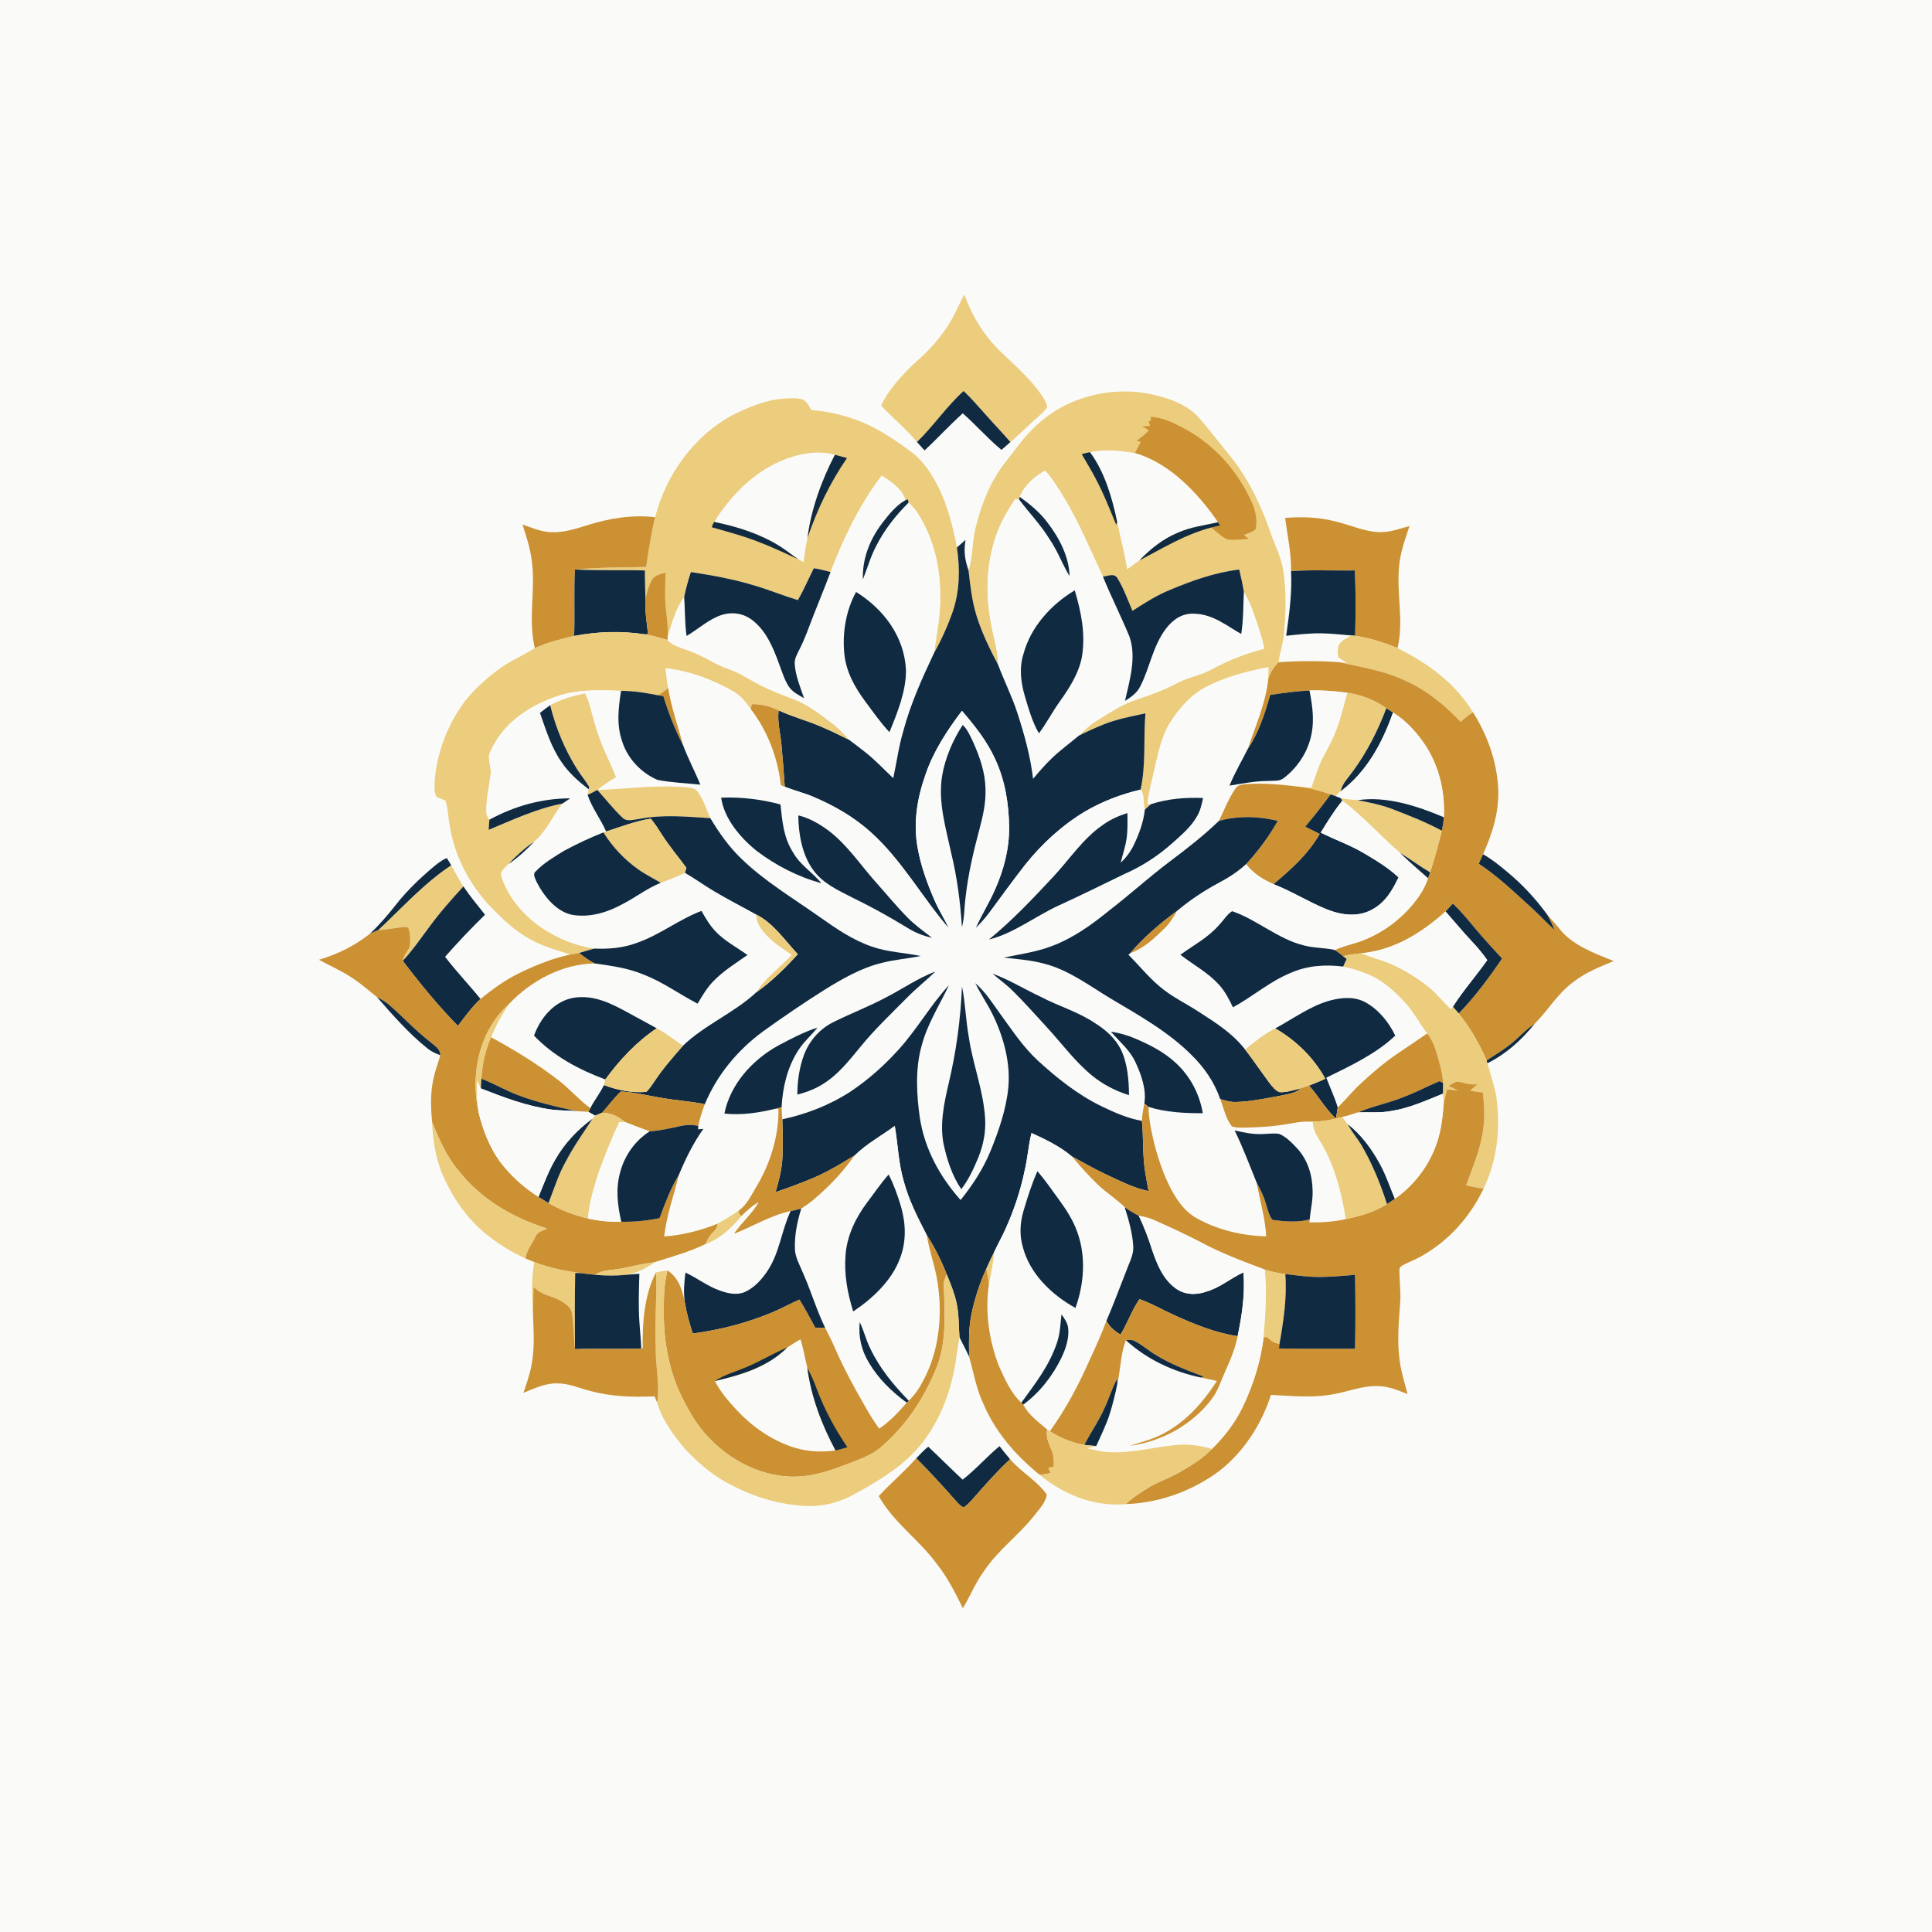<?xml version="1.0" encoding="UTF-8" standalone="no"?>
<!DOCTYPE svg PUBLIC "-//W3C//DTD SVG 1.1//EN" "http://www.w3.org/Graphics/SVG/1.1/DTD/svg11.dtd">
<!-- 
SVG created by Ben Emson
Website: https://websvg.com
License: CC BY 4.0 (https://creativecommons.org/licenses/by/4.0/)
Attribution required: Please attribute this work to Ben Emson (https://websvg.com)
-->
<svg xmlns="http://www.w3.org/2000/svg" version="1.1" viewBox="0 0 1024 1024" width="1024.0pt" height="1024.0pt">
<path d="M 0.00 0.00 L 1024.00 0.00 L 1024.00 1024.00 L 0.00 1024.00 L 0.00 0.00 Z" fill="#fafbf9" />
<path d="M 511.13 156.04 C 515.18 167.54 521.68 178.05 530.48 186.52 C 538.66 194.44 546.78 201.19 553.08 210.93 C 554.00 212.44 554.81 214.04 555.04 215.81 C 553.09 218.73 549.98 221.02 547.40 223.40 C 543.44 227.03 539.65 230.83 535.54 234.31 C 531.25 229.32 526.68 224.59 522.33 219.66 C 518.53 215.48 514.86 211.08 510.73 207.23 C 501.71 215.40 494.75 225.79 486.01 234.28 C 480.19 227.27 473.22 221.56 466.98 214.96 C 470.80 206.84 477.21 199.84 483.56 193.59 C 491.92 186.33 499.34 178.49 504.76 168.74 C 507.00 164.56 508.89 160.21 511.13 156.04 Z" fill="#eccc7d" />
<path d="M 510.73 207.23 C 514.86 211.08 518.53 215.48 522.33 219.66 C 526.68 224.59 531.25 229.32 535.54 234.31 C 533.96 235.68 532.38 237.05 530.81 238.44 C 523.49 232.42 517.41 225.34 510.29 219.07 C 503.26 225.34 496.96 232.34 490.04 238.72 C 488.67 237.26 487.33 235.77 486.01 234.28 C 494.75 225.79 501.71 215.40 510.73 207.23 Z" fill="#102a42" />
<path d="M 610.17 208.97 C 619.25 210.93 629.24 214.29 635.52 221.51 C 641.02 227.69 645.98 234.38 651.23 240.78 C 661.83 253.42 669.13 269.37 674.33 284.92 C 676.50 290.61 679.10 295.86 680.07 301.96 C 681.85 312.93 681.52 324.28 680.59 335.31 C 680.14 340.69 678.42 345.66 677.65 351.01 C 675.08 353.61 673.12 356.58 672.13 360.12 C 672.26 357.96 672.26 355.82 672.27 353.64 C 661.42 355.70 650.41 358.61 640.45 363.48 C 631.63 367.80 625.31 374.92 620.12 383.09 C 615.55 390.61 613.82 399.42 611.86 407.88 C 610.55 413.87 608.86 419.95 608.18 426.03 L 610.08 426.20 C 608.95 427.14 607.88 428.13 606.79 429.12 C 605.76 425.73 606.75 421.28 604.52 418.52 C 607.51 404.96 605.97 391.83 607.09 378.09 C 599.53 379.75 592.22 381.06 585.01 383.94 C 580.57 385.73 576.13 387.75 571.84 389.89 C 574.90 386.85 577.99 383.94 581.71 381.70 C 588.71 377.47 594.93 373.14 602.76 370.64 C 610.08 368.28 617.22 365.52 624.06 361.98 C 629.98 358.78 636.64 357.92 642.50 354.57 C 651.43 349.81 660.27 346.34 670.07 343.81 C 668.61 336.47 666.01 329.57 663.52 322.54 C 662.39 319.40 660.79 316.52 659.27 313.56 C 658.58 309.62 657.76 305.75 656.81 301.87 C 644.08 303.34 631.55 307.84 619.79 312.79 C 612.81 315.67 606.54 319.68 600.23 323.76 C 597.74 318.05 595.64 311.96 592.38 306.64 C 590.71 303.52 587.28 305.31 584.59 305.63 C 577.56 290.94 571.71 276.28 563.27 262.72 C 560.44 258.04 557.65 253.49 553.90 249.46 C 548.18 252.72 543.02 257.12 540.49 263.36 L 540.15 264.73 C 539.48 264.66 538.82 264.58 538.15 264.51 C 533.85 270.87 530.03 277.43 527.65 284.77 C 523.16 298.43 522.33 313.10 524.75 327.26 C 525.83 335.87 529.00 343.67 529.04 352.41 C 524.66 344.08 520.38 335.41 517.60 326.40 C 515.14 318.48 514.29 310.53 513.34 302.33 C 515.82 294.95 515.12 287.31 517.05 279.84 C 519.61 269.57 523.08 259.75 528.79 250.78 C 531.97 245.66 535.80 241.37 539.47 236.46 C 546.80 226.65 556.15 218.43 567.44 213.49 C 580.80 207.68 595.88 205.89 610.17 208.97 Z" fill="#eccc7d" />
<path d="M 415.95 211.23 C 418.99 211.07 422.45 210.78 425.37 211.74 C 427.58 212.59 428.87 215.37 429.99 217.31 C 441.96 218.29 453.93 221.61 464.48 227.38 C 470.66 230.67 476.44 234.76 482.12 238.83 C 486.99 242.35 490.86 246.92 493.93 252.06 C 501.08 263.33 504.73 277.15 507.19 290.16 C 508.86 301.50 508.71 313.10 505.01 324.04 C 502.35 331.66 499.04 339.01 495.09 346.05 C 496.46 335.63 498.67 325.60 498.29 315.00 C 498.32 299.73 494.51 284.67 486.24 271.76 C 484.89 269.78 483.26 268.08 481.59 266.37 C 481.45 265.80 481.31 265.22 481.17 264.65 C 480.73 264.81 480.28 264.97 479.84 265.14 C 478.45 259.28 472.12 255.15 467.31 252.13 C 455.68 267.29 447.05 285.40 440.21 303.18 C 437.27 302.40 434.36 301.63 431.35 301.17 C 428.51 306.81 426.06 312.61 422.88 318.07 C 415.34 315.79 408.06 312.78 400.51 310.53 C 389.21 307.02 377.86 304.99 366.19 303.20 C 364.74 307.57 363.53 311.96 362.63 316.47 C 357.95 323.01 355.98 330.56 353.81 338.29 C 354.48 330.70 352.59 323.54 352.53 316.00 C 352.47 311.81 352.73 307.65 352.74 303.46 C 350.21 304.22 346.75 304.84 345.47 307.46 C 343.81 310.47 342.92 313.96 342.07 317.27 C 341.99 312.30 341.77 307.33 341.81 302.35 C 329.47 302.01 317.09 302.52 304.76 301.83 C 317.27 300.68 329.92 300.79 342.47 300.48 C 343.74 291.63 345.13 282.82 347.25 274.12 C 352.83 251.90 367.73 231.03 388.10 220.12 C 396.81 215.74 406.11 211.81 415.95 211.23 Z" fill="#eccc7d" />
<path d="M 609.98 220.90 C 615.20 221.29 619.97 223.13 624.57 225.52 C 641.07 233.48 654.31 247.18 662.26 263.63 C 664.97 269.00 666.76 274.45 665.47 280.53 C 663.82 282.01 661.32 282.63 659.30 283.46 C 660.13 284.18 660.96 284.91 661.79 285.63 C 658.10 285.74 654.14 286.48 650.49 285.90 C 647.34 284.44 644.71 281.68 641.93 279.61 C 643.51 279.21 645.11 278.84 646.70 278.48 C 646.32 277.92 645.95 277.37 645.57 276.81 C 635.03 261.48 619.96 245.43 601.55 240.17 C 602.57 238.18 603.61 236.19 604.64 234.21 C 603.91 234.01 603.18 233.81 602.45 233.61 C 604.73 231.94 607.09 230.20 608.99 228.11 C 607.88 227.31 606.59 226.74 605.41 226.04 C 606.80 225.90 608.20 225.87 609.59 225.73 C 609.31 224.95 609.04 224.16 608.79 223.37 C 609.20 223.24 609.60 223.11 610.01 222.98 C 609.98 222.29 609.97 221.60 609.98 220.90 Z" fill="#cc9133" />
<path d="M 601.55 240.17 C 619.96 245.43 635.03 261.48 645.57 276.81 C 638.27 278.50 631.27 279.26 624.33 282.32 C 616.41 285.62 609.81 290.88 603.92 297.02 C 601.75 298.60 599.57 300.17 597.41 301.75 C 596.05 293.32 593.90 285.01 592.12 276.63 C 589.49 263.99 585.51 250.12 577.69 239.65 C 585.47 238.06 593.80 238.74 601.55 240.17 Z" fill="#fafbf9" />
<path d="M 442.51 241.05 C 435.43 254.70 429.95 269.76 427.99 285.07 C 427.10 289.32 426.46 293.60 425.89 297.90 C 424.96 297.41 424.02 296.93 423.09 296.43 C 419.83 294.20 416.78 291.70 413.42 289.58 C 402.66 282.87 390.86 279.16 378.51 276.63 C 387.17 262.96 399.06 250.57 414.19 244.21 C 422.78 240.53 433.37 238.41 442.51 241.05 Z" fill="#fafbf9" />
<path d="M 577.69 239.65 C 585.51 250.12 589.49 263.99 592.12 276.63 L 591.61 278.15 C 588.14 269.79 584.87 261.40 580.59 253.40 C 578.32 249.08 575.75 244.93 573.34 240.68 C 574.79 240.31 576.22 239.93 577.69 239.65 Z" fill="#102a42" />
<path d="M 448.92 242.77 C 439.90 255.91 433.14 270.01 427.99 285.07 C 429.95 269.76 435.43 254.70 442.51 241.05 C 444.64 241.64 446.79 242.17 448.92 242.77 Z" fill="#102a42" />
<path d="M 553.90 249.46 C 557.65 253.49 560.44 258.04 563.27 262.72 C 571.71 276.28 577.56 290.94 584.59 305.63 C 588.95 316.35 594.20 326.68 598.62 337.37 C 602.48 348.35 598.72 360.66 596.27 371.48 C 599.66 369.37 602.73 367.21 604.50 363.49 C 609.47 353.76 611.03 342.28 618.08 333.07 C 621.73 328.31 626.74 324.91 632.97 325.27 C 642.82 325.54 649.76 331.39 657.87 336.03 C 659.07 328.53 658.91 321.13 659.27 313.56 C 660.79 316.52 662.39 319.40 663.52 322.54 C 666.01 329.57 668.61 336.47 670.07 343.81 C 660.27 346.34 651.43 349.81 642.50 354.57 C 636.64 357.92 629.98 358.78 624.06 361.98 C 617.22 365.52 610.08 368.28 602.76 370.64 C 594.93 373.14 588.71 377.47 581.71 381.70 C 577.99 383.94 574.90 386.85 571.84 389.89 C 567.06 393.92 562.17 397.43 557.69 401.70 C 554.09 405.14 550.75 408.98 547.55 412.80 C 546.15 400.85 542.91 389.24 539.21 377.82 C 536.38 369.08 532.23 360.98 529.04 352.41 C 529.00 343.67 525.83 335.87 524.75 327.26 C 522.33 313.10 523.16 298.43 527.65 284.77 C 530.03 277.43 533.85 270.87 538.15 264.51 C 538.82 264.58 539.48 264.66 540.15 264.73 C 545.44 271.83 551.62 278.11 556.27 285.73 C 560.54 291.92 563.00 298.99 566.89 305.36 C 566.65 294.99 561.34 284.94 555.12 276.89 C 551.07 271.49 545.94 267.28 540.49 263.36 C 543.02 257.12 548.18 252.72 553.90 249.46 Z" fill="#fafbf9" />
<path d="M 467.31 252.13 C 472.12 255.15 478.45 259.28 479.84 265.14 C 474.84 267.92 470.91 272.98 467.45 277.45 C 460.96 286.04 456.98 296.22 457.35 307.10 C 459.76 301.16 461.36 295.10 464.39 289.39 C 468.75 280.74 474.75 273.19 481.59 266.37 C 483.26 268.08 484.89 269.78 486.24 271.76 C 494.51 284.67 498.32 299.73 498.29 315.00 C 498.67 325.60 496.46 335.63 495.09 346.05 C 488.69 359.61 482.57 373.15 478.71 387.69 C 476.30 395.83 475.24 404.18 473.44 412.45 C 468.65 407.94 464.09 403.05 459.01 398.99 C 456.07 396.61 452.99 394.40 449.99 392.09 C 447.14 388.87 444.23 385.79 440.76 383.22 C 434.35 378.39 427.99 373.34 420.40 370.55 C 414.90 368.48 409.41 366.42 404.15 363.79 C 398.00 360.87 392.73 356.94 386.25 354.71 C 378.82 352.23 372.61 347.48 365.18 344.99 C 361.33 343.40 356.47 342.49 353.76 339.23 L 353.81 338.29 C 355.98 330.56 357.95 323.01 362.63 316.47 C 363.14 323.39 362.89 330.20 363.91 337.07 C 370.15 333.41 375.95 327.94 382.75 325.87 C 388.48 324.15 394.39 325.17 399.06 328.93 C 406.26 334.59 409.95 343.65 412.98 352.01 C 414.47 355.96 415.77 360.38 418.11 363.91 C 419.98 366.75 423.30 368.41 426.16 370.07 C 424.19 364.20 421.57 358.07 421.21 351.83 C 421.03 349.21 422.44 346.86 423.53 344.58 C 426.65 338.61 428.72 332.40 431.16 326.15 C 434.15 318.48 437.32 310.88 440.21 303.18 C 447.05 285.40 455.68 267.29 467.31 252.13 Z" fill="#fafbf9" />
<path d="M 540.49 263.36 C 545.94 267.28 551.07 271.49 555.12 276.89 C 561.34 284.94 566.65 294.99 566.89 305.36 C 563.00 298.99 560.54 291.92 556.27 285.73 C 551.62 278.11 545.44 271.83 540.15 264.73 L 540.49 263.36 Z" fill="#102a42" />
<path d="M 479.84 265.14 C 480.28 264.97 480.73 264.81 481.17 264.65 C 481.31 265.22 481.45 265.80 481.59 266.37 C 474.75 273.19 468.75 280.74 464.39 289.39 C 461.36 295.10 459.76 301.16 457.35 307.10 C 456.98 296.22 460.96 286.04 467.45 277.45 C 470.91 272.98 474.84 267.92 479.84 265.14 Z" fill="#102a42" />
<path d="M 347.25 274.12 C 345.13 282.82 343.74 291.63 342.47 300.48 C 329.92 300.79 317.27 300.68 304.76 301.83 C 304.09 313.57 304.79 325.31 304.30 337.06 C 297.27 338.74 290.05 340.55 283.45 343.55 C 279.62 327.06 284.30 311.79 281.59 295.34 C 280.66 289.30 278.75 283.83 276.96 278.02 C 281.90 279.75 286.68 281.84 291.97 282.06 C 298.82 282.33 304.91 280.35 311.34 278.36 C 323.01 274.67 335.00 272.73 347.25 274.12 Z" fill="#cc9133" />
<path d="M 681.15 274.49 C 690.08 273.82 698.95 274.06 707.65 276.34 C 715.01 278.04 722.55 281.52 729.99 281.99 C 736.02 282.44 741.32 280.35 747.04 278.82 C 744.66 286.28 742.00 293.12 741.48 301.05 C 740.24 315.88 744.12 328.81 740.74 343.53 C 733.55 340.58 725.93 338.13 718.23 336.98 C 718.52 325.48 718.67 313.84 718.03 302.34 C 706.80 302.56 695.49 301.88 684.29 302.73 C 684.47 293.10 682.35 283.95 681.15 274.49 Z" fill="#cc9133" />
<path d="M 378.51 276.63 C 390.86 279.16 402.66 282.87 413.42 289.58 C 416.78 291.70 419.83 294.20 423.09 296.43 C 416.26 293.32 409.60 290.07 402.58 287.42 C 394.31 284.13 385.76 281.88 377.23 279.43 C 377.54 278.45 377.99 277.51 378.51 276.63 Z" fill="#102a42" />
<path d="M 645.57 276.81 C 645.95 277.37 646.32 277.92 646.70 278.48 C 645.11 278.84 643.51 279.21 641.93 279.61 C 627.94 283.31 616.36 290.55 603.92 297.02 C 609.81 290.88 616.41 285.62 624.33 282.32 C 631.27 279.26 638.27 278.50 645.57 276.81 Z" fill="#102a42" />
<path d="M 511.73 286.14 C 510.79 292.36 511.30 296.41 513.34 302.33 C 514.29 310.53 515.14 318.48 517.60 326.40 C 520.38 335.41 524.66 344.08 529.04 352.41 C 532.23 360.98 536.38 369.08 539.21 377.82 C 542.91 389.24 546.15 400.85 547.55 412.80 C 550.75 408.98 554.09 405.14 557.69 401.70 C 562.17 397.43 567.06 393.92 571.84 389.89 C 576.13 387.75 580.57 385.73 585.01 383.94 C 592.22 381.06 599.53 379.75 607.09 378.09 C 605.97 391.83 607.51 404.96 604.52 418.52 C 594.20 420.96 584.26 424.74 575.10 430.10 C 562.87 437.45 552.22 447.22 543.35 458.35 C 536.89 466.60 530.76 475.11 524.53 483.53 C 522.27 486.58 519.80 489.37 517.05 491.99 C 520.19 484.98 524.31 478.48 527.41 471.43 C 532.10 460.84 535.03 449.65 534.84 438.00 C 534.70 425.97 532.64 413.44 527.52 402.47 C 523.11 392.72 516.75 384.82 509.86 376.76 C 501.99 387.11 494.76 398.16 490.54 410.54 C 486.08 423.16 483.93 436.23 486.40 449.53 C 488.07 458.91 491.40 468.11 495.18 476.83 C 497.42 482.10 500.52 486.87 502.94 492.04 C 489.47 476.67 477.92 455.74 461.72 441.27 C 452.65 432.99 442.06 426.97 430.79 422.20 C 425.93 420.17 420.82 418.95 415.93 416.99 C 415.45 409.61 414.89 402.24 414.20 394.88 C 413.65 388.57 411.93 382.91 412.67 376.51 C 419.92 379.87 427.62 381.88 434.96 385.03 C 440.03 387.20 445.07 389.60 449.99 392.09 C 452.99 394.40 456.07 396.61 459.01 398.99 C 464.09 403.05 468.65 407.94 473.44 412.45 C 475.24 404.18 476.30 395.83 478.71 387.69 C 482.57 373.15 488.69 359.61 495.09 346.05 C 499.04 339.01 502.35 331.66 505.01 324.04 C 508.71 313.10 508.86 301.50 507.19 290.16 C 508.71 288.82 510.20 287.46 511.73 286.14 Z" fill="#102a42" />
<path d="M 431.35 301.17 C 434.36 301.63 437.27 302.40 440.21 303.18 C 437.32 310.88 434.15 318.48 431.16 326.15 C 428.72 332.40 426.65 338.61 423.53 344.58 C 422.44 346.86 421.03 349.21 421.21 351.83 C 421.57 358.07 424.19 364.20 426.16 370.07 C 423.30 368.41 419.98 366.75 418.11 363.91 C 415.77 360.38 414.47 355.96 412.98 352.01 C 409.95 343.65 406.26 334.59 399.06 328.93 C 394.39 325.17 388.48 324.15 382.75 325.87 C 375.95 327.94 370.15 333.41 363.91 337.07 C 362.89 330.20 363.14 323.39 362.63 316.47 C 363.53 311.96 364.74 307.57 366.19 303.20 C 377.86 304.99 389.21 307.02 400.51 310.53 C 408.06 312.78 415.34 315.79 422.88 318.07 C 426.06 312.61 428.51 306.81 431.35 301.17 Z" fill="#102a42" />
<path d="M 304.76 301.83 C 317.09 302.52 329.47 302.01 341.81 302.35 C 341.77 307.33 341.99 312.30 342.07 317.27 C 341.77 323.65 342.79 329.83 343.49 336.14 L 341.83 336.20 C 329.16 334.31 316.87 334.68 304.30 337.06 C 304.79 325.31 304.09 313.57 304.76 301.83 Z" fill="#102a42" />
<path d="M 656.81 301.87 C 657.76 305.75 658.58 309.62 659.27 313.56 C 658.91 321.13 659.07 328.53 657.87 336.03 C 649.76 331.39 642.82 325.54 632.97 325.27 C 626.74 324.91 621.73 328.31 618.08 333.07 C 611.03 342.28 609.47 353.76 604.50 363.49 C 602.73 367.21 599.66 369.37 596.27 371.48 C 598.72 360.66 602.48 348.35 598.62 337.37 C 594.20 326.68 588.95 316.35 584.59 305.63 C 587.28 305.31 590.71 303.52 592.38 306.64 C 595.64 311.96 597.74 318.05 600.23 323.76 C 606.54 319.68 612.81 315.67 619.79 312.79 C 631.55 307.84 644.08 303.34 656.81 301.87 Z" fill="#102a42" />
<path d="M 718.03 302.34 C 718.67 313.84 718.52 325.48 718.23 336.98 L 716.37 336.82 C 711.24 336.41 706.09 335.79 701.00 335.69 C 694.45 335.53 688.19 336.28 681.70 336.98 C 683.32 325.57 684.87 314.30 684.29 302.73 C 695.49 301.88 706.80 302.56 718.03 302.34 Z" fill="#102a42" />
<path d="M 352.74 303.46 C 352.73 307.65 352.47 311.81 352.53 316.00 C 352.59 323.54 354.48 330.70 353.81 338.29 L 353.76 339.23 C 349.81 338.00 345.91 336.88 341.83 336.20 L 343.49 336.14 C 342.79 329.83 341.77 323.65 342.07 317.27 C 342.92 313.96 343.81 310.47 345.47 307.46 C 346.75 304.84 350.21 304.22 352.74 303.46 Z" fill="#cc9133" />
<path d="M 569.64 312.89 C 573.04 324.36 575.37 335.71 573.51 347.73 C 571.98 356.58 566.87 364.56 561.74 371.75 C 557.78 377.24 554.74 383.27 550.66 388.68 C 547.12 382.72 545.14 375.48 543.15 368.84 C 541.02 361.46 540.13 353.99 542.48 346.53 C 546.33 332.26 557.16 320.35 569.64 312.89 Z" fill="#102a42" />
<path d="M 453.74 313.75 C 468.37 322.87 479.27 337.32 480.18 354.97 C 480.37 366.13 475.60 377.85 471.42 388.06 C 466.66 382.98 462.61 377.13 458.44 371.55 C 452.89 363.99 448.49 356.07 447.51 346.56 C 446.38 335.52 448.36 323.53 453.74 313.75 Z" fill="#102a42" />
<path d="M 341.83 336.20 C 345.91 336.88 349.81 338.00 353.76 339.23 C 356.47 342.49 361.33 343.40 365.18 344.99 C 372.61 347.48 378.82 352.23 386.25 354.71 C 392.73 356.94 398.00 360.87 404.15 363.79 C 409.41 366.42 414.90 368.48 420.40 370.55 C 427.99 373.34 434.35 378.39 440.76 383.22 C 444.23 385.79 447.14 388.87 449.99 392.09 C 445.07 389.60 440.03 387.20 434.96 385.03 C 427.62 381.88 419.92 379.87 412.67 376.51 C 408.14 374.36 403.53 373.16 398.49 373.25 C 398.29 374.11 398.10 374.96 397.91 375.82 C 395.36 372.32 392.92 369.05 389.14 366.75 C 377.94 360.24 365.68 355.71 352.78 354.16 C 353.08 357.70 353.57 361.22 354.17 364.72 C 352.43 366.04 350.70 367.34 348.86 368.52 C 342.33 367.24 335.85 366.14 329.17 366.17 C 317.61 365.72 304.52 365.27 293.63 369.64 C 281.59 373.92 269.58 381.59 262.88 392.75 C 261.44 395.22 259.78 397.88 259.16 400.69 C 259.03 403.82 260.39 406.91 260.08 410.11 C 259.42 416.59 257.41 423.94 257.86 431.01 C 257.93 432.37 258.72 433.32 259.38 434.45 C 259.27 436.24 259.12 438.03 259.00 439.82 C 271.44 434.67 284.68 428.44 298.10 425.92 C 293.02 432.45 289.52 440.90 283.15 446.09 C 278.07 449.48 273.65 453.58 269.46 458.00 C 267.78 459.94 264.52 462.10 265.92 465.03 C 269.77 476.23 277.57 485.12 287.21 491.78 C 295.56 497.35 305.16 501.32 315.12 502.76 C 312.34 503.40 309.67 504.37 306.91 505.10 C 305.39 505.44 303.85 505.68 302.31 505.92 C 296.31 504.00 290.14 502.26 284.43 499.59 C 276.07 495.66 269.11 489.85 262.70 483.29 C 249.87 470.95 240.82 454.43 238.22 436.75 C 237.44 432.72 237.50 428.20 236.05 424.37 C 234.57 423.59 232.92 423.12 231.43 422.35 C 229.88 419.89 230.37 415.98 230.43 413.18 C 231.77 398.22 237.48 383.50 246.54 371.52 C 251.34 365.41 257.24 360.11 263.40 355.42 C 269.64 350.58 276.76 347.73 283.45 343.55 C 290.05 340.55 297.27 338.74 304.30 337.06 C 316.87 334.68 329.16 334.31 341.83 336.20 Z" fill="#eccc7d" />
<path d="M 716.37 336.82 L 718.23 336.98 C 725.93 338.13 733.55 340.58 740.74 343.53 C 756.87 351.56 771.14 361.98 780.74 377.52 C 778.32 378.99 776.24 380.64 774.20 382.61 C 765.53 373.52 756.01 365.68 744.42 360.59 C 733.22 355.38 721.72 353.67 709.81 350.98 C 711.15 351.09 712.48 351.19 713.82 351.29 C 712.29 350.39 710.78 349.51 709.42 348.38 C 708.86 346.18 708.78 343.42 709.85 341.36 C 711.37 339.29 714.12 337.97 716.37 336.82 Z" fill="#eccc7d" />
<path d="M 677.65 351.01 C 688.03 350.23 699.42 350.22 709.81 350.98 C 721.72 353.67 733.22 355.38 744.42 360.59 C 756.01 365.68 765.53 373.52 774.20 382.61 C 776.24 380.64 778.32 378.99 780.74 377.52 C 788.38 389.80 793.37 403.42 794.07 417.96 C 794.64 430.33 791.04 441.63 786.05 452.78 C 785.29 454.45 784.52 456.12 783.79 457.81 C 794.10 464.53 802.71 473.01 811.82 481.19 C 815.98 485.01 819.83 489.15 824.00 492.96 C 822.79 490.25 821.57 487.50 820.14 484.90 C 822.16 487.21 824.25 489.43 826.20 491.80 C 832.84 500.85 845.21 505.32 855.31 509.36 C 847.92 512.50 840.65 515.25 834.22 520.22 C 825.53 526.53 820.74 535.31 813.36 542.64 C 808.17 546.00 804.35 550.76 799.39 554.40 C 795.73 557.21 791.75 559.49 787.95 562.10 C 784.13 553.21 779.23 544.72 773.15 537.16 C 781.74 528.29 789.20 518.25 796.11 508.04 C 791.67 503.08 787.04 498.33 782.81 493.18 C 778.70 488.37 774.68 483.21 770.02 478.95 C 768.71 480.31 767.50 481.76 766.18 483.11 C 753.42 494.52 739.07 503.54 721.65 505.24 C 718.35 505.57 715.08 506.02 711.84 506.75 C 710.39 505.67 708.99 504.52 707.48 503.52 C 711.82 501.44 716.44 500.51 720.96 498.97 C 733.35 494.49 744.56 485.89 752.06 475.04 C 754.13 472.09 755.72 468.84 756.91 465.45 C 757.28 464.43 757.64 463.40 757.98 462.37 C 760.41 455.13 762.23 447.68 764.23 440.30 C 764.72 437.95 765.08 435.57 765.26 433.17 C 765.95 419.39 762.67 405.60 754.87 394.13 C 750.51 387.77 744.95 381.72 738.32 377.69 C 737.13 376.94 735.95 376.18 734.78 375.41 C 728.63 370.98 721.58 368.31 714.11 367.18 C 707.48 366.26 700.74 365.76 694.04 365.99 C 687.05 366.34 680.16 367.31 673.24 368.32 C 670.34 378.51 667.19 388.38 661.19 397.24 C 665.29 384.82 670.63 373.32 672.13 360.12 C 673.12 356.58 675.08 353.61 677.65 351.01 Z" fill="#cc9133" />
<path d="M 352.78 354.16 C 365.68 355.71 377.94 360.24 389.14 366.75 C 392.92 369.05 395.36 372.32 397.91 375.82 C 406.96 387.58 412.14 401.48 413.89 416.16 C 414.57 416.44 415.25 416.72 415.93 416.99 C 420.82 418.95 425.93 420.17 430.79 422.20 C 442.06 426.97 452.65 432.99 461.72 441.27 C 477.92 455.74 489.47 476.67 502.94 492.04 C 500.52 486.87 497.42 482.10 495.18 476.83 C 491.40 468.11 488.07 458.91 486.40 449.53 C 483.93 436.23 486.08 423.16 490.54 410.54 C 494.76 398.16 501.99 387.11 509.86 376.76 C 516.75 384.82 523.11 392.72 527.52 402.47 C 532.64 413.44 534.70 425.97 534.84 438.00 C 535.03 449.65 532.10 460.84 527.41 471.43 C 524.31 478.48 520.19 484.98 517.05 491.99 C 519.80 489.37 522.27 486.58 524.53 483.53 C 530.76 475.11 536.89 466.60 543.35 458.35 C 552.22 447.22 562.87 437.45 575.10 430.10 C 584.26 424.74 594.20 420.96 604.52 418.52 C 606.75 421.28 605.76 425.73 606.79 429.12 C 606.12 435.60 603.72 442.05 600.91 447.90 C 599.21 451.48 596.83 454.55 594.00 457.30 C 594.95 453.14 596.34 449.28 597.01 445.08 C 597.78 440.40 597.60 435.65 597.55 430.93 C 592.84 432.42 588.36 434.42 584.35 437.35 C 573.90 444.57 566.79 455.60 557.98 464.99 C 547.18 476.54 536.44 487.94 524.17 497.96 C 537.11 494.81 548.78 485.61 560.99 480.00 C 572.81 474.58 584.45 468.84 596.15 463.15 C 605.52 459.04 614.00 453.46 621.63 446.64 C 626.31 442.42 631.46 438.09 634.53 432.50 C 636.25 429.49 636.93 426.31 637.67 422.96 C 628.29 422.60 619.06 423.31 610.08 426.20 L 608.18 426.03 C 608.86 419.95 610.55 413.87 611.86 407.88 C 613.82 399.42 615.55 390.61 620.12 383.09 C 625.31 374.92 631.63 367.80 640.45 363.48 C 650.41 358.61 661.42 355.70 672.27 353.64 C 672.26 355.82 672.26 357.96 672.13 360.12 C 670.63 373.32 665.29 384.82 661.19 397.24 C 657.99 403.66 654.37 409.72 651.67 416.39 C 658.46 415.32 665.11 413.96 672.02 413.93 C 674.79 413.71 678.18 414.24 680.42 412.39 C 686.96 407.43 691.97 400.33 694.30 392.44 C 696.92 383.62 695.85 374.83 694.04 365.99 C 700.74 365.76 707.48 366.26 714.11 367.18 C 712.00 374.93 710.23 382.66 707.00 390.06 C 704.72 395.62 701.26 400.48 699.12 406.09 C 697.66 409.84 696.45 413.69 695.09 417.48 C 693.67 417.40 692.25 417.32 690.83 417.22 C 680.45 416.03 670.45 414.79 659.96 415.64 C 657.94 415.91 656.10 416.05 654.87 417.88 C 651.23 423.10 648.85 429.37 646.06 435.08 C 637.86 443.01 628.89 449.93 619.79 456.79 C 608.97 464.91 599.00 474.03 588.28 482.28 C 578.69 490.08 569.12 497.04 557.45 501.46 C 549.04 504.65 540.71 505.71 531.99 507.54 C 539.43 508.38 546.72 508.85 553.97 510.92 C 566.52 514.19 577.73 522.66 588.72 529.28 C 603.42 537.98 619.60 547.09 631.68 559.32 C 638.34 565.87 643.66 573.59 646.72 582.47 C 648.54 587.18 649.72 593.01 652.90 596.99 C 654.74 597.73 656.99 597.65 658.95 597.69 C 666.88 597.56 674.93 597.09 682.75 595.70 C 686.18 595.12 689.41 594.40 692.91 594.46 C 693.86 594.53 694.81 594.62 695.76 594.72 C 696.01 598.20 697.19 600.99 699.07 603.90 C 707.06 616.27 710.96 631.74 713.32 646.14 C 706.98 647.55 700.53 648.02 694.05 647.92 L 694.14 646.35 C 694.63 641.16 695.90 636.25 695.70 630.97 C 695.60 622.73 693.09 614.69 687.43 608.56 C 684.73 605.71 681.59 602.40 677.87 600.96 C 674.64 600.48 671.22 601.12 667.96 601.09 C 663.26 601.18 658.93 600.11 654.38 599.19 C 658.85 608.22 662.27 617.62 666.09 626.91 C 667.79 636.43 670.58 645.55 671.10 655.27 C 658.41 655.00 645.45 651.90 634.32 645.72 C 628.23 642.34 624.35 636.92 621.05 630.95 C 616.91 623.20 614.01 614.72 611.81 606.23 C 610.29 599.89 608.85 593.19 608.72 586.66 C 617.85 589.60 627.97 590.03 637.50 590.03 C 635.83 579.94 630.90 570.58 623.42 563.59 C 617.13 557.65 609.48 553.77 601.58 550.40 C 597.47 548.64 593.23 547.47 588.81 546.80 C 593.48 552.27 598.78 556.39 601.88 563.12 C 604.90 569.61 607.76 577.69 606.50 584.90 C 605.93 587.95 605.32 590.96 605.25 594.07 C 597.75 592.81 590.53 589.58 583.71 586.29 C 571.18 580.17 560.20 571.42 549.97 562.03 C 541.93 554.54 536.35 545.86 529.92 537.09 C 525.82 531.40 522.30 525.75 516.93 521.11 C 519.95 527.29 523.98 532.89 526.83 539.18 C 532.16 550.57 535.66 563.90 534.41 576.54 C 533.32 587.94 529.32 599.44 525.02 610.02 C 521.14 619.53 515.53 628.04 509.14 636.04 C 498.13 623.68 490.11 609.06 487.55 592.57 C 485.81 580.47 485.08 567.15 488.22 555.23 C 491.28 542.91 497.72 533.30 502.98 522.13 C 493.19 532.74 486.03 545.54 476.29 556.29 C 468.69 564.72 460.11 572.37 450.65 578.65 C 439.75 585.73 427.33 590.54 414.64 593.26 C 414.51 591.14 414.30 589.00 414.25 586.88 C 414.86 576.26 417.22 566.02 422.94 556.93 C 425.91 552.26 429.74 549.02 433.29 544.66 C 425.96 546.97 419.04 550.67 412.29 554.28 C 398.72 561.78 387.04 574.71 383.95 590.22 C 393.09 591.19 401.95 589.82 410.82 587.70 L 412.62 587.73 C 412.78 602.10 408.31 616.65 400.93 628.92 C 398.06 633.69 396.00 638.43 391.38 641.80 C 387.85 644.22 384.12 646.37 380.44 648.55 C 371.41 652.21 361.75 654.67 352.02 655.34 C 353.30 644.10 357.14 633.69 359.79 622.78 C 363.35 614.19 367.40 605.91 372.81 598.32 C 371.87 598.41 370.94 598.50 370.01 598.59 L 370.10 596.74 C 370.90 592.83 372.16 588.98 373.56 585.24 C 380.07 569.63 390.96 556.52 404.56 546.56 C 415.02 539.02 425.87 531.65 436.77 524.77 C 446.32 518.82 456.43 513.00 467.46 510.33 C 474.26 508.59 481.17 508.09 488.01 506.71 C 479.11 504.88 470.84 504.71 462.21 501.77 C 451.69 498.14 443.17 492.15 434.17 485.83 C 420.49 476.17 404.89 466.81 392.91 455.10 C 386.31 448.79 381.18 441.44 376.49 433.64 C 374.38 429.05 372.76 423.35 369.57 419.40 C 368.39 417.84 366.57 417.70 364.77 417.39 C 348.28 415.77 332.64 418.19 316.57 418.69 C 319.76 416.21 322.96 413.90 326.50 411.93 C 325.07 408.29 323.50 404.71 321.85 401.16 C 318.27 393.65 315.61 385.59 313.55 377.53 C 312.68 374.09 311.67 370.72 310.13 367.50 C 303.83 368.84 297.26 370.63 291.60 373.79 C 289.73 375.05 287.95 376.46 286.19 377.87 C 289.49 387.15 292.07 395.98 297.81 404.19 C 301.67 409.84 306.67 414.18 312.02 418.36 C 311.82 419.34 311.63 420.33 311.45 421.31 C 313.68 428.14 318.41 434.05 321.24 440.72 L 319.83 441.20 C 312.83 443.96 305.58 447.37 298.95 450.95 C 293.75 454.15 288.08 457.44 283.89 461.92 C 282.12 463.32 283.86 465.88 284.45 467.53 C 288.45 475.31 295.61 484.28 304.97 485.13 C 313.68 486.04 321.85 483.55 329.44 479.46 C 336.63 475.86 342.85 470.83 350.23 467.91 C 354.56 466.30 358.85 464.65 363.00 462.59 C 368.31 465.68 373.29 469.29 378.57 472.43 C 385.87 476.78 393.43 480.58 400.81 484.73 C 400.87 488.73 402.75 491.77 405.36 494.66 C 409.51 499.46 414.50 502.59 419.68 506.11 C 413.06 513.20 405.97 517.91 400.81 525.99 C 389.17 536.83 373.41 543.21 361.96 554.27 C 357.35 551.11 352.92 547.58 348.07 545.02 C 343.08 542.32 338.10 539.60 333.13 536.86 C 323.93 531.85 314.87 527.15 304.00 528.84 C 293.73 530.66 286.43 539.49 283.05 548.91 C 293.50 559.86 306.80 566.87 320.83 572.15 C 320.61 573.15 320.38 574.14 320.11 575.11 C 318.09 579.36 315.04 583.13 312.90 587.33 C 306.83 583.00 302.16 577.27 296.25 572.75 C 285.03 564.04 272.78 556.56 260.31 549.79 C 262.80 543.46 266.12 537.58 269.94 531.96 C 281.66 519.69 297.95 510.94 315.15 510.65 C 324.17 511.91 332.90 513.05 341.36 516.65 C 351.61 520.64 360.06 526.95 369.74 531.97 C 372.15 527.94 374.38 524.05 377.60 520.59 C 383.13 514.70 389.66 510.76 396.17 506.16 C 390.52 502.10 383.97 498.69 379.29 493.70 C 376.14 490.42 374.03 486.70 371.77 482.80 C 359.81 487.35 349.87 495.42 337.69 499.69 C 330.43 502.44 322.83 503.10 315.12 502.76 C 305.16 501.32 295.56 497.35 287.21 491.78 C 277.57 485.12 269.77 476.23 265.92 465.03 C 264.52 462.10 267.78 459.94 269.46 458.00 C 274.59 454.55 278.90 450.55 283.15 446.09 C 289.52 440.90 293.02 432.45 298.10 425.92 C 299.48 425.00 300.87 424.10 302.23 423.15 C 287.17 423.12 272.57 427.29 259.38 434.45 C 258.72 433.32 257.93 432.37 257.86 431.01 C 257.41 423.94 259.42 416.59 260.08 410.11 C 260.39 406.91 259.03 403.82 259.16 400.69 C 259.78 397.88 261.44 395.22 262.88 392.75 C 269.58 381.59 281.59 373.92 293.63 369.64 C 304.52 365.27 317.61 365.72 329.17 366.17 C 327.76 375.44 326.65 384.09 329.83 393.17 C 332.71 402.13 339.89 409.68 348.49 413.36 C 355.89 414.82 363.66 415.09 371.18 415.88 C 368.33 408.81 364.70 402.11 362.04 394.95 C 359.32 384.76 355.83 375.16 354.17 364.72 C 353.57 361.22 353.08 357.70 352.78 354.16 Z" fill="#fafbf9" />
<path d="M 354.17 364.72 C 355.83 375.16 359.32 384.76 362.04 394.95 C 357.71 386.56 354.39 378.11 351.63 369.08 C 350.70 368.89 349.78 368.71 348.86 368.52 C 350.70 367.34 352.43 366.04 354.17 364.72 Z" fill="#cc9133" />
<path d="M 348.86 368.52 C 349.78 368.71 350.70 368.89 351.63 369.08 C 354.39 378.11 357.71 386.56 362.04 394.95 C 364.70 402.11 368.33 408.81 371.18 415.88 C 363.66 415.09 355.89 414.82 348.49 413.36 C 339.89 409.68 332.71 402.13 329.83 393.17 C 326.65 384.09 327.76 375.44 329.17 366.17 C 335.85 366.14 342.33 367.24 348.86 368.52 Z" fill="#102a42" />
<path d="M 694.04 365.99 C 695.85 374.83 696.92 383.62 694.30 392.44 C 691.97 400.33 686.96 407.43 680.42 412.39 C 678.18 414.24 674.79 413.71 672.02 413.93 C 665.11 413.96 658.46 415.32 651.67 416.39 C 654.37 409.72 657.99 403.66 661.19 397.24 C 667.19 388.38 670.34 378.51 673.24 368.32 C 680.16 367.31 687.05 366.34 694.04 365.99 Z" fill="#102a42" />
<path d="M 714.11 367.18 C 721.58 368.31 728.63 370.98 734.78 375.41 C 730.27 387.32 724.53 398.69 716.95 408.95 C 714.44 412.49 711.55 415.06 710.53 419.46 C 709.62 420.27 708.74 421.11 707.87 421.96 C 706.99 421.63 706.12 421.33 705.23 421.04 C 700.54 419.48 695.70 418.06 690.83 417.22 C 692.25 417.32 693.67 417.40 695.09 417.48 C 696.45 413.69 697.66 409.84 699.12 406.09 C 701.26 400.48 704.72 395.62 707.00 390.06 C 710.23 382.66 712.00 374.93 714.11 367.18 Z" fill="#eccc7d" />
<path d="M 310.13 367.50 C 311.67 370.72 312.68 374.09 313.55 377.53 C 315.61 385.59 318.27 393.65 321.85 401.16 C 323.50 404.71 325.07 408.29 326.50 411.93 C 322.96 413.90 319.76 416.21 316.57 418.69 C 314.91 419.67 313.18 420.46 311.45 421.31 C 311.63 420.33 311.82 419.34 312.02 418.36 L 312.25 417.04 C 310.43 413.88 308.02 411.05 306.04 407.97 C 299.36 397.43 294.61 385.89 291.60 373.79 C 297.26 370.63 303.83 368.84 310.13 367.50 Z" fill="#eccc7d" />
<path d="M 398.49 373.25 C 403.53 373.16 408.14 374.36 412.67 376.51 C 411.93 382.91 413.65 388.57 414.20 394.88 C 414.89 402.24 415.45 409.61 415.93 416.99 C 415.25 416.72 414.57 416.44 413.89 416.16 C 412.14 401.48 406.96 387.58 397.91 375.82 C 398.10 374.96 398.29 374.11 398.49 373.25 Z" fill="#cc9133" />
<path d="M 291.60 373.79 C 294.61 385.89 299.36 397.43 306.04 407.97 C 308.02 411.05 310.43 413.88 312.25 417.04 L 312.02 418.36 C 306.67 414.18 301.67 409.84 297.81 404.19 C 292.07 395.98 289.49 387.15 286.19 377.87 C 287.95 376.46 289.73 375.05 291.60 373.79 Z" fill="#102a42" />
<path d="M 734.78 375.41 C 735.95 376.18 737.13 376.94 738.32 377.69 C 732.63 393.76 724.47 409.07 710.53 419.46 C 711.55 415.06 714.44 412.49 716.95 408.95 C 724.53 398.69 730.27 387.32 734.78 375.41 Z" fill="#102a42" />
<path d="M 738.32 377.69 C 744.95 381.72 750.51 387.77 754.87 394.13 C 762.67 405.60 765.95 419.39 765.26 433.17 C 751.37 427.24 734.85 421.82 719.62 424.11 C 716.64 423.93 713.68 423.62 710.75 423.12 C 709.79 422.73 708.83 422.34 707.87 421.96 C 708.74 421.11 709.62 420.27 710.53 419.46 C 724.47 409.07 732.63 393.76 738.32 377.69 Z" fill="#fafbf9" />
<path d="M 510.27 384.24 C 512.92 386.72 514.55 390.69 516.06 393.94 C 519.47 401.63 522.12 409.48 522.33 417.98 C 522.61 425.61 520.93 432.69 518.99 439.99 C 515.86 451.74 513.10 463.53 511.77 475.63 C 511.04 480.92 511.25 486.14 509.85 491.37 C 508.98 478.03 507.28 464.92 504.11 451.92 C 501.24 438.52 497.08 424.94 499.36 411.14 C 500.93 401.75 505.07 392.18 510.27 384.24 Z" fill="#102a42" />
<path d="M 659.96 415.64 C 670.45 414.79 680.45 416.03 690.83 417.22 C 695.70 418.06 700.54 419.48 705.23 421.04 C 701.01 426.95 696.45 432.55 691.83 438.15 C 694.36 439.50 696.99 440.62 699.51 441.99 C 693.36 452.81 684.39 460.70 675.01 468.63 C 669.30 466.19 664.26 462.98 660.43 458.00 C 666.72 451.24 672.70 443.15 677.23 435.09 C 666.98 432.55 656.29 432.29 646.06 435.08 C 648.85 429.37 651.23 423.10 654.87 417.88 C 656.10 416.05 657.94 415.91 659.96 415.64 Z" fill="#cc9133" />
<path d="M 364.77 417.39 C 366.57 417.70 368.39 417.84 369.57 419.40 C 372.76 423.35 374.38 429.05 376.49 433.64 C 363.64 432.87 351.63 431.56 338.81 434.05 C 335.80 434.35 332.18 435.82 329.77 433.24 C 325.03 428.75 320.99 423.49 316.57 418.69 C 332.64 418.19 348.28 415.77 364.77 417.39 Z" fill="#eccc7d" />
<path d="M 316.57 418.69 C 320.99 423.49 325.03 428.75 329.77 433.24 C 332.18 435.82 335.80 434.35 338.81 434.05 C 351.63 431.56 363.64 432.87 376.49 433.64 C 381.18 441.44 386.31 448.79 392.91 455.10 C 404.89 466.81 420.49 476.17 434.17 485.83 C 443.17 492.15 451.69 498.14 462.21 501.77 C 470.84 504.71 479.11 504.88 488.01 506.71 C 481.17 508.09 474.26 508.59 467.46 510.33 C 456.43 513.00 446.32 518.82 436.77 524.77 C 425.87 531.65 415.02 539.02 404.56 546.56 C 390.96 556.52 380.07 569.63 373.56 585.24 C 366.12 583.72 358.57 583.29 351.10 581.97 C 343.80 580.86 336.39 578.88 329.09 578.54 C 325.33 581.99 322.49 586.12 319.05 589.83 C 317.83 590.33 316.61 590.82 315.39 591.31 C 314.22 590.64 313.04 589.98 311.86 589.33 C 312.21 588.66 312.55 587.99 312.90 587.33 C 315.04 583.13 318.09 579.36 320.11 575.11 C 327.10 577.79 335.07 579.36 342.54 578.72 C 344.29 577.10 345.64 574.93 346.99 572.97 C 351.37 566.33 356.74 560.26 361.96 554.27 C 373.41 543.21 389.17 536.83 400.81 525.99 C 408.95 520.26 416.15 513.11 422.84 505.76 C 416.12 498.54 409.68 489.06 400.81 484.73 C 393.43 480.58 385.87 476.78 378.57 472.43 C 373.29 469.29 368.31 465.68 363.00 462.59 C 363.26 461.70 363.52 460.81 363.79 459.92 C 359.43 454.07 354.68 448.39 350.75 442.26 C 348.89 439.39 347.14 436.57 344.95 433.93 C 337.00 435.08 328.95 438.28 321.24 440.72 C 318.41 434.05 313.68 428.14 311.45 421.31 C 313.18 420.46 314.91 419.67 316.57 418.69 Z" fill="#102a42" />
<path d="M 705.23 421.04 C 706.12 421.33 706.99 421.63 707.87 421.96 C 708.83 422.34 709.79 422.73 710.75 423.12 L 711.47 424.40 C 707.12 429.70 703.59 435.48 700.02 441.31 C 707.91 445.23 715.89 447.99 723.47 452.53 C 729.76 456.30 735.89 459.96 741.25 465.03 C 737.90 472.04 734.23 478.36 727.14 482.15 C 719.46 486.30 710.84 484.99 703.06 481.91 C 693.47 477.99 684.69 472.40 675.01 468.63 C 684.39 460.70 693.36 452.81 699.51 441.99 C 696.99 440.62 694.36 439.50 691.83 438.15 C 696.45 432.55 701.01 426.95 705.23 421.04 Z" fill="#102a42" />
<path d="M 302.23 423.15 C 300.87 424.10 299.48 425.00 298.10 425.92 C 284.68 428.44 271.44 434.67 259.00 439.82 C 259.12 438.03 259.27 436.24 259.38 434.45 C 272.57 427.29 287.17 423.12 302.23 423.15 Z" fill="#102a42" />
<path d="M 382.22 422.77 C 392.62 422.34 403.62 423.65 413.67 426.37 C 414.64 435.42 415.28 443.79 420.28 451.71 C 424.16 458.62 430.48 462.13 435.35 468.10 C 423.12 464.85 411.08 458.63 401.02 450.97 C 392.50 444.14 383.78 433.92 382.22 422.77 Z" fill="#102a42" />
<path d="M 637.67 422.96 C 636.93 426.31 636.25 429.49 634.53 432.50 C 631.46 438.09 626.31 442.42 621.63 446.64 C 614.00 453.46 605.52 459.04 596.15 463.15 C 584.45 468.84 572.81 474.58 560.99 480.00 C 548.78 485.61 537.11 494.81 524.17 497.96 C 536.44 487.94 547.18 476.54 557.98 464.99 C 566.79 455.60 573.90 444.57 584.35 437.35 C 588.36 434.42 592.84 432.42 597.55 430.93 C 597.60 435.65 597.78 440.40 597.01 445.08 C 596.34 449.28 594.95 453.14 594.00 457.30 C 596.83 454.55 599.21 451.48 600.91 447.90 C 603.72 442.05 606.12 435.60 606.79 429.12 C 607.88 428.13 608.95 427.14 610.08 426.20 C 619.06 423.31 628.29 422.60 637.67 422.96 Z" fill="#102a42" />
<path d="M 710.75 423.12 C 713.68 423.62 716.64 423.93 719.62 424.11 C 725.93 425.35 732.08 426.55 738.10 428.87 C 747.01 432.30 755.81 435.78 764.23 440.30 C 762.23 447.68 760.41 455.13 757.98 462.37 C 752.50 459.16 747.43 455.31 742.00 452.02 C 731.56 443.06 722.55 432.71 711.47 424.40 L 710.75 423.12 Z" fill="#eccc7d" />
<path d="M 719.62 424.11 C 734.85 421.82 751.37 427.24 765.26 433.17 C 765.08 435.57 764.72 437.95 764.23 440.30 C 755.81 435.78 747.01 432.30 738.10 428.87 C 732.08 426.55 725.93 425.35 719.62 424.11 Z" fill="#102a42" />
<path d="M 711.47 424.40 C 722.55 432.71 731.56 443.06 742.00 452.02 C 746.85 456.63 751.85 461.07 756.91 465.45 C 755.72 468.84 754.13 472.09 752.06 475.04 C 744.56 485.89 733.35 494.49 720.96 498.97 C 716.44 500.51 711.82 501.44 707.48 503.52 C 702.06 502.25 696.41 502.56 690.98 501.06 C 677.44 497.78 665.85 487.22 653.04 482.95 C 650.30 484.66 648.45 487.89 646.20 490.20 C 640.19 497.05 632.88 500.81 625.63 506.03 C 632.74 511.56 640.19 515.38 646.09 521.92 C 649.34 525.48 651.41 529.59 653.49 533.89 C 664.06 528.18 672.55 520.46 683.79 515.77 C 692.67 511.79 702.39 511.06 711.96 512.32 C 717.07 513.40 722.13 514.96 726.87 517.16 C 733.79 520.38 739.52 525.81 744.67 531.35 C 749.37 536.42 752.24 542.26 756.45 547.76 C 751.16 551.37 745.86 554.96 740.55 558.54 C 733.45 563.38 727.02 568.89 720.75 574.75 C 716.60 578.62 713.10 583.06 709.02 587.00 C 707.44 581.60 704.94 576.47 702.97 571.20 C 715.52 565.03 729.33 558.60 739.52 548.88 C 736.08 541.79 730.71 535.09 723.73 531.26 C 718.10 528.14 711.23 528.63 705.22 530.22 C 694.73 533.01 685.50 539.92 675.89 545.08 C 670.03 548.06 664.97 552.09 659.93 556.26 C 653.02 547.41 644.24 542.03 634.97 536.02 C 628.96 532.12 622.84 529.18 617.14 524.85 C 609.97 519.49 604.60 512.58 598.08 506.04 L 599.06 505.18 C 606.62 502.42 612.02 497.14 617.65 491.63 C 620.27 489.03 622.00 485.93 623.87 482.79 C 630.68 477.06 638.07 472.14 645.93 467.94 C 651.15 465.19 656.09 462.02 660.43 458.00 C 664.26 462.98 669.30 466.19 675.01 468.63 C 684.69 472.40 693.47 477.99 703.06 481.91 C 710.84 484.99 719.46 486.30 727.14 482.15 C 734.23 478.36 737.90 472.04 741.25 465.03 C 735.89 459.96 729.76 456.30 723.47 452.53 C 715.89 447.99 707.91 445.23 700.02 441.31 C 703.59 435.48 707.12 429.70 711.47 424.40 Z" fill="#fafbf9" />
<path d="M 423.11 432.17 C 428.82 433.49 434.23 436.65 438.92 440.08 C 448.78 447.47 455.74 457.99 463.83 467.16 C 469.51 473.48 474.90 480.10 480.85 486.16 C 484.84 490.29 489.48 493.49 493.97 497.03 C 489.00 495.98 484.81 494.20 480.51 491.51 C 471.26 485.84 461.86 480.66 452.11 475.91 C 444.33 471.90 436.20 468.37 430.95 461.04 C 425.11 453.01 423.19 441.89 423.11 432.17 Z" fill="#102a42" />
<path d="M 677.23 435.09 C 672.70 443.15 666.72 451.24 660.43 458.00 C 656.09 462.02 651.15 465.19 645.93 467.94 C 638.07 472.14 630.68 477.06 623.87 482.79 C 614.92 489.35 606.27 496.71 599.06 505.18 L 598.08 506.04 C 604.60 512.58 609.97 519.49 617.14 524.85 C 622.84 529.18 628.96 532.12 634.97 536.02 C 644.24 542.03 653.02 547.41 659.93 556.26 C 664.43 562.07 668.55 568.18 672.91 574.08 C 674.31 575.79 676.04 578.20 678.23 578.87 C 681.95 579.07 685.91 577.72 689.49 576.80 C 686.38 579.71 682.68 579.75 678.73 580.74 C 670.94 582.15 662.89 583.89 654.97 584.08 C 652.09 584.16 649.42 583.38 646.72 582.47 C 643.66 573.59 638.34 565.87 631.68 559.32 C 619.60 547.09 603.42 537.98 588.72 529.28 C 577.73 522.66 566.52 514.19 553.97 510.92 C 546.72 508.85 539.43 508.38 531.99 507.54 C 540.71 505.71 549.04 504.65 557.45 501.46 C 569.12 497.04 578.69 490.08 588.28 482.28 C 599.00 474.03 608.97 464.91 619.79 456.79 C 628.89 449.93 637.86 443.01 646.06 435.08 C 656.29 432.29 666.98 432.55 677.23 435.09 Z" fill="#102a42" />
<path d="M 344.95 433.93 C 347.14 436.57 348.89 439.39 350.75 442.26 C 354.68 448.39 359.43 454.07 363.79 459.92 C 363.52 460.81 363.26 461.70 363.00 462.59 C 358.85 464.65 354.56 466.30 350.23 467.91 C 346.42 465.64 342.44 463.64 338.82 461.17 C 331.18 455.86 324.78 449.08 319.83 441.20 L 321.24 440.72 C 328.95 438.28 337.00 435.08 344.95 433.93 Z" fill="#eccc7d" />
<path d="M 319.83 441.20 C 324.78 449.08 331.18 455.86 338.82 461.17 C 342.44 463.64 346.42 465.64 350.23 467.91 C 342.85 470.83 336.63 475.86 329.44 479.46 C 321.85 483.55 313.68 486.04 304.97 485.13 C 295.61 484.28 288.45 475.31 284.45 467.53 C 283.86 465.88 282.12 463.32 283.89 461.92 C 288.08 457.44 293.75 454.15 298.95 450.95 C 305.58 447.37 312.83 443.96 319.83 441.20 Z" fill="#102a42" />
<path d="M 283.15 446.09 C 278.90 450.55 274.59 454.55 269.46 458.00 C 273.65 453.58 278.07 449.48 283.15 446.09 Z" fill="#102a42" />
<path d="M 742.00 452.02 C 747.43 455.31 752.50 459.16 757.98 462.37 C 757.64 463.40 757.28 464.43 756.91 465.45 C 751.85 461.07 746.85 456.63 742.00 452.02 Z" fill="#102a42" />
<path d="M 786.05 452.78 C 790.54 455.29 794.39 458.40 798.32 461.68 C 806.75 468.59 813.73 476.10 820.14 484.90 C 821.57 487.50 822.79 490.25 824.00 492.96 C 819.83 489.15 815.98 485.01 811.82 481.19 C 802.71 473.01 794.10 464.53 783.79 457.81 C 784.52 456.12 785.29 454.45 786.05 452.78 Z" fill="#102a42" />
<path d="M 236.80 454.79 C 237.64 456.05 238.41 457.37 239.18 458.68 C 224.98 468.00 212.94 481.42 200.55 492.98 C 199.02 493.61 197.50 494.24 196.01 494.96 C 201.17 490.14 205.80 484.68 210.15 479.14 C 216.06 471.66 222.87 465.26 230.13 459.13 C 232.15 457.48 234.37 455.77 236.80 454.79 Z" fill="#102a42" />
<path d="M 239.18 458.68 C 241.27 462.42 243.27 466.24 245.61 469.83 C 239.05 476.94 232.70 484.17 227.01 492.01 C 222.61 497.91 218.54 503.86 213.49 509.26 C 213.91 506.10 216.44 504.09 217.27 501.29 C 217.62 498.50 217.38 494.79 216.55 492.11 C 215.99 490.86 214.26 491.42 213.17 491.38 C 208.96 491.92 204.80 492.70 200.55 492.98 C 212.94 481.42 224.98 468.00 239.18 458.68 Z" fill="#eccc7d" />
<path d="M 245.61 469.83 C 249.16 475.06 253.15 479.89 257.08 484.82 C 249.74 491.98 242.66 499.41 235.90 507.12 C 241.79 514.86 248.56 521.88 254.67 529.45 C 250.16 533.65 246.41 538.84 242.71 543.75 C 232.12 532.93 222.61 521.33 213.49 509.26 C 218.54 503.86 222.61 497.91 227.01 492.01 C 232.70 484.17 239.05 476.94 245.61 469.83 Z" fill="#102a42" />
<path d="M 770.02 478.95 C 774.68 483.21 778.70 488.37 782.81 493.18 C 787.04 498.33 791.67 503.08 796.11 508.04 C 789.20 518.25 781.74 528.29 773.15 537.16 C 772.14 535.96 771.08 534.80 770.02 533.64 C 775.54 524.94 782.36 517.27 788.28 508.86 C 785.80 505.33 783.05 502.05 780.09 498.92 C 775.27 493.81 770.83 488.38 766.18 483.11 C 767.50 481.76 768.71 480.31 770.02 478.95 Z" fill="#102a42" />
<path d="M 371.77 482.80 C 374.03 486.70 376.14 490.42 379.29 493.70 C 383.97 498.69 390.52 502.10 396.17 506.16 C 389.66 510.76 383.13 514.70 377.60 520.59 C 374.38 524.05 372.15 527.94 369.74 531.97 C 360.06 526.95 351.61 520.64 341.36 516.65 C 332.90 513.05 324.17 511.91 315.15 510.65 C 312.16 509.12 309.53 507.17 306.91 505.10 C 309.67 504.37 312.34 503.40 315.12 502.76 C 322.83 503.10 330.43 502.44 337.69 499.69 C 349.87 495.42 359.81 487.35 371.77 482.80 Z" fill="#102a42" />
<path d="M 623.87 482.79 C 622.00 485.93 620.27 489.03 617.65 491.63 C 612.02 497.14 606.62 502.42 599.06 505.18 C 606.27 496.71 614.92 489.35 623.87 482.79 Z" fill="#cc9133" />
<path d="M 653.04 482.95 C 665.85 487.22 677.44 497.78 690.98 501.06 C 696.41 502.56 702.06 502.25 707.48 503.52 C 708.99 504.52 710.39 505.67 711.84 506.75 C 712.51 507.24 713.18 507.73 713.84 508.23 C 713.19 509.58 712.57 510.95 711.96 512.32 C 702.39 511.06 692.67 511.79 683.79 515.77 C 672.55 520.46 664.06 528.18 653.49 533.89 C 651.41 529.59 649.34 525.48 646.09 521.92 C 640.19 515.38 632.74 511.56 625.63 506.03 C 632.88 500.81 640.19 497.05 646.20 490.20 C 648.45 487.89 650.30 484.66 653.04 482.95 Z" fill="#102a42" />
<path d="M 766.18 483.11 C 770.83 488.38 775.27 493.81 780.09 498.92 C 783.05 502.05 785.80 505.33 788.28 508.86 C 782.36 517.27 775.54 524.94 770.02 533.64 L 769.06 534.93 C 764.78 531.11 761.52 526.59 757.00 522.99 C 751.32 518.49 745.02 514.61 738.47 511.52 C 733.03 508.94 727.12 507.78 721.65 505.24 C 739.07 503.54 753.42 494.52 766.18 483.11 Z" fill="#fafbf9" />
<path d="M 400.81 484.73 C 409.68 489.06 416.12 498.54 422.84 505.76 C 416.15 513.11 408.95 520.26 400.81 525.99 C 405.97 517.91 413.06 513.20 419.68 506.11 C 414.50 502.59 409.51 499.46 405.36 494.66 C 402.75 491.77 400.87 488.73 400.81 484.73 Z" fill="#eccc7d" />
<path d="M 213.17 491.38 C 214.26 491.42 215.99 490.86 216.55 492.11 C 217.38 494.79 217.62 498.50 217.27 501.29 C 216.44 504.09 213.91 506.10 213.49 509.26 C 222.61 521.33 232.12 532.93 242.71 543.75 C 246.41 538.84 250.16 533.65 254.67 529.45 C 261.28 524.15 267.94 519.24 275.60 515.58 C 284.09 511.46 293.06 507.89 302.31 505.92 C 303.85 505.68 305.39 505.44 306.91 505.10 C 309.53 507.17 312.16 509.12 315.15 510.65 C 297.95 510.94 281.66 519.69 269.94 531.96 C 253.85 546.42 249.09 569.56 253.81 590.12 C 255.96 598.97 259.43 607.83 264.70 615.31 C 270.32 622.86 277.51 629.39 285.47 634.40 C 287.20 635.50 288.95 636.57 290.72 637.61 C 297.21 641.38 304.39 644.08 311.68 645.84 C 317.49 647.19 323.35 647.67 329.30 647.56 C 336.27 647.67 342.71 647.05 349.55 645.65 C 352.53 637.79 355.34 629.97 359.79 622.78 C 357.14 633.69 353.30 644.10 352.02 655.34 C 361.75 654.67 371.41 652.21 380.44 648.55 C 380.17 650.09 379.85 651.33 378.64 652.41 C 376.43 654.50 375.14 656.48 374.07 659.36 C 365.42 663.64 356.25 666.05 347.11 669.00 C 341.16 669.73 335.38 671.05 329.54 672.30 C 324.30 673.41 319.81 672.72 315.34 675.67 C 312.97 675.39 310.61 675.23 308.26 674.86 C 299.65 673.69 291.25 672.13 283.14 668.89 C 281.56 668.29 280.00 667.65 278.44 666.97 C 279.28 662.37 281.89 659.33 283.95 655.13 C 285.01 652.76 287.82 652.26 289.91 651.12 C 271.74 645.45 255.22 635.77 243.25 620.75 C 236.65 613.03 232.87 604.08 229.04 594.82 C 228.26 586.75 228.03 578.88 229.91 570.93 C 230.82 566.96 232.29 563.20 233.39 559.30 C 233.23 555.65 230.30 554.34 227.87 552.13 C 220.08 546.10 213.78 539.11 206.33 532.67 C 204.78 531.36 203.09 530.26 201.31 529.28 C 200.81 529.01 200.30 528.73 199.80 528.45 C 195.43 525.02 191.37 521.34 186.67 518.31 C 181.02 514.52 175.02 511.96 169.07 508.70 C 179.05 505.71 187.78 501.36 196.01 494.96 C 197.50 494.24 199.02 493.61 200.55 492.98 C 204.80 492.70 208.96 491.92 213.17 491.38 Z" fill="#cc9133" />
<path d="M 721.65 505.24 C 727.12 507.78 733.03 508.94 738.47 511.52 C 745.02 514.61 751.32 518.49 757.00 522.99 C 761.52 526.59 764.78 531.11 769.06 534.93 L 770.02 533.64 C 771.08 534.80 772.14 535.96 773.15 537.16 C 779.23 544.72 784.13 553.21 787.95 562.10 L 788.38 563.54 C 789.95 569.54 792.09 575.50 793.13 581.61 C 795.29 598.15 793.66 614.86 786.32 629.98 C 783.20 629.58 780.13 629.02 777.10 628.19 C 780.45 618.82 784.37 609.93 785.89 599.98 C 787.12 592.95 786.71 586.10 785.95 579.05 C 783.70 578.92 781.51 578.36 779.26 578.12 C 780.51 576.90 781.81 575.74 783.13 574.59 C 779.18 575.34 776.00 573.79 772.20 573.21 C 770.62 573.81 769.15 574.76 767.69 575.61 C 769.40 576.45 771.20 577.09 772.93 577.92 C 770.94 577.72 768.95 577.64 766.96 577.45 C 766.36 580.03 765.67 582.59 765.16 585.19 C 765.05 583.35 764.84 581.53 764.77 579.69 C 764.76 577.78 764.89 575.91 764.84 574.00 C 764.64 568.88 763.03 563.60 761.61 558.68 C 760.50 554.74 759.00 551.00 756.45 547.76 C 752.24 542.26 749.37 536.42 744.67 531.35 C 739.52 525.81 733.79 520.38 726.87 517.16 C 722.13 514.96 717.07 513.40 711.96 512.32 C 712.57 510.95 713.19 509.58 713.84 508.23 C 713.18 507.73 712.51 507.24 711.84 506.75 C 715.08 506.02 718.35 505.57 721.65 505.24 Z" fill="#eccc7d" />
<path d="M 495.84 514.91 C 490.93 519.66 485.55 523.88 480.77 528.77 C 472.36 537.27 463.46 545.69 455.95 554.96 C 449.97 562.14 444.45 569.37 436.40 574.41 C 432.16 577.16 427.47 578.89 422.61 580.17 C 422.64 572.98 423.64 565.89 426.13 559.12 C 428.94 551.62 434.54 545.28 441.73 541.73 C 450.92 537.16 460.55 533.48 469.62 528.63 C 478.33 524.19 486.69 518.30 495.84 514.91 Z" fill="#102a42" />
<path d="M 526.03 516.04 C 534.90 519.26 543.10 524.35 551.65 528.36 C 561.48 533.48 571.38 536.21 580.58 542.41 C 586.11 545.88 590.90 550.18 593.98 556.02 C 597.60 563.36 598.35 572.41 598.39 580.48 C 591.30 578.24 584.65 574.84 578.88 570.13 C 569.76 562.69 562.57 552.81 554.70 544.30 C 548.79 537.89 543.02 531.31 536.80 525.20 C 533.44 521.85 529.61 519.13 526.03 516.04 Z" fill="#102a42" />
<path d="M 516.93 521.11 C 522.30 525.75 525.82 531.40 529.92 537.09 C 536.35 545.86 541.93 554.54 549.97 562.03 C 560.20 571.42 571.18 580.17 583.71 586.29 C 590.53 589.58 597.75 592.81 605.25 594.07 C 606.15 603.12 605.50 612.06 606.95 621.02 C 607.48 624.46 608.14 627.89 608.75 631.32 C 600.49 629.55 593.35 625.76 585.75 622.26 C 579.72 619.38 573.91 616.03 568.03 612.86 C 561.81 607.61 554.10 603.86 546.72 600.52 C 545.05 606.97 544.72 613.65 543.15 620.14 C 540.93 631.07 537.36 641.63 532.76 651.78 C 530.90 655.86 528.69 659.75 526.84 663.82 C 525.41 666.70 524.04 669.60 522.75 672.54 C 519.28 680.03 516.75 687.97 515.00 696.03 C 513.31 703.78 513.59 711.18 513.64 719.07 C 512.05 715.57 510.19 712.19 508.53 708.74 C 508.12 702.64 508.27 696.06 506.90 690.15 C 505.72 685.05 503.78 680.25 501.77 675.44 C 498.93 668.17 495.52 661.29 491.25 654.75 C 486.46 645.38 481.72 636.25 478.98 626.01 C 476.16 616.29 475.94 606.60 474.25 596.76 C 467.17 602.03 459.60 606.00 453.24 612.20 C 445.54 616.99 437.57 621.74 429.15 625.14 C 423.20 627.57 417.18 629.81 411.08 631.82 C 412.85 625.60 414.50 619.52 414.73 613.01 C 414.95 606.48 414.90 599.79 414.64 593.26 C 427.33 590.54 439.75 585.73 450.65 578.65 C 460.11 572.37 468.69 564.72 476.29 556.29 C 486.03 545.54 493.19 532.74 502.98 522.13 C 497.72 533.30 491.28 542.91 488.22 555.23 C 485.08 567.15 485.81 580.47 487.55 592.57 C 490.11 609.06 498.13 623.68 509.14 636.04 C 515.53 628.04 521.14 619.53 525.02 610.02 C 529.32 599.44 533.32 587.94 534.41 576.54 C 535.66 563.90 532.16 550.57 526.83 539.18 C 523.98 532.89 519.95 527.29 516.93 521.11 Z" fill="#102a42" />
<path d="M 509.87 522.86 C 511.67 531.70 511.88 540.80 513.49 549.70 C 515.58 564.06 521.27 578.03 522.14 592.95 C 522.55 600.00 521.19 606.99 518.52 613.50 C 516.14 619.30 513.37 625.35 509.48 630.30 C 504.68 623.12 502.04 615.07 500.19 606.70 C 498.00 596.18 500.30 584.98 502.71 574.68 C 506.79 557.68 509.13 540.32 509.87 522.86 Z" fill="#102a42" />
<path d="M 201.31 529.28 C 203.09 530.26 204.78 531.36 206.33 532.67 C 213.78 539.11 220.08 546.10 227.87 552.13 C 230.30 554.34 233.23 555.65 233.39 559.30 C 230.88 558.40 228.51 557.29 226.44 555.59 C 216.63 547.72 208.04 537.92 199.80 528.45 C 200.30 528.73 200.81 529.01 201.31 529.28 Z" fill="#102a42" />
<path d="M 304.00 528.84 C 314.87 527.15 323.93 531.85 333.13 536.86 C 338.10 539.60 343.08 542.32 348.07 545.02 C 337.43 552.09 328.32 561.86 320.83 572.15 C 306.80 566.87 293.50 559.86 283.05 548.91 C 286.43 539.49 293.73 530.66 304.00 528.84 Z" fill="#102a42" />
<path d="M 723.73 531.26 C 730.71 535.09 736.08 541.79 739.52 548.88 C 729.33 558.60 715.52 565.03 702.97 571.20 C 704.94 576.47 707.44 581.60 709.02 587.00 C 708.79 588.95 708.37 590.89 708.05 592.83 C 702.51 587.78 698.82 580.95 693.79 575.34 C 696.71 574.30 699.60 573.06 702.42 571.76 C 696.44 560.70 686.77 551.29 675.89 545.08 C 685.50 539.92 694.73 533.01 705.22 530.22 C 711.23 528.63 718.10 528.14 723.73 531.26 Z" fill="#102a42" />
<path d="M 269.94 531.96 C 266.12 537.58 262.80 543.46 260.31 549.79 C 257.22 556.73 255.66 564.18 255.14 571.74 C 255.03 573.46 254.96 575.18 254.86 576.90 C 254.24 575.53 253.61 574.17 252.93 572.82 C 252.61 578.62 252.87 584.39 253.81 590.12 C 249.09 569.56 253.85 546.42 269.94 531.96 Z" fill="#eccc7d" />
<path d="M 813.36 542.64 C 806.47 551.24 798.29 558.60 788.38 563.54 L 787.95 562.10 C 791.75 559.49 795.73 557.21 799.39 554.40 C 804.35 550.76 808.17 546.00 813.36 542.64 Z" fill="#102a42" />
<path d="M 348.07 545.02 C 352.92 547.58 357.35 551.11 361.96 554.27 C 356.74 560.26 351.37 566.33 346.99 572.97 C 345.64 574.93 344.29 577.10 342.54 578.72 C 335.07 579.36 327.10 577.79 320.11 575.11 C 320.38 574.14 320.61 573.15 320.83 572.15 C 328.32 561.86 337.43 552.09 348.07 545.02 Z" fill="#eccc7d" />
<path d="M 433.29 544.66 C 429.74 549.02 425.91 552.26 422.94 556.93 C 417.22 566.02 414.86 576.26 414.25 586.88 C 413.11 587.16 411.96 587.43 410.82 587.70 C 401.95 589.82 393.09 591.19 383.95 590.22 C 387.04 574.71 398.72 561.78 412.29 554.28 C 419.04 550.67 425.96 546.97 433.29 544.66 Z" fill="#102a42" />
<path d="M 675.89 545.08 C 686.77 551.29 696.44 560.70 702.42 571.76 C 699.60 573.06 696.71 574.30 693.79 575.34 C 692.35 575.82 690.95 576.40 689.49 576.80 C 685.91 577.72 681.95 579.07 678.23 578.87 C 676.04 578.20 674.31 575.79 672.91 574.08 C 668.55 568.18 664.43 562.07 659.93 556.26 C 664.97 552.09 670.03 548.06 675.89 545.08 Z" fill="#eccc7d" />
<path d="M 588.81 546.80 C 593.23 547.47 597.47 548.64 601.58 550.40 C 609.48 553.77 617.13 557.65 623.42 563.59 C 630.90 570.58 635.83 579.94 637.50 590.03 C 627.97 590.03 617.85 589.60 608.72 586.66 C 607.97 586.09 607.23 585.50 606.50 584.90 C 607.76 577.69 604.90 569.61 601.88 563.12 C 598.78 556.39 593.48 552.27 588.81 546.80 Z" fill="#102a42" />
<path d="M 756.45 547.76 C 759.00 551.00 760.50 554.74 761.61 558.68 C 763.03 563.60 764.64 568.88 764.84 574.00 C 764.21 573.67 763.58 573.35 762.94 573.05 C 756.66 575.66 750.70 578.92 744.31 581.29 C 736.30 584.67 727.74 586.15 719.77 589.61 C 717.01 590.55 714.22 591.41 711.39 592.08 C 710.28 592.34 709.17 592.59 708.05 592.83 C 708.37 590.89 708.79 588.95 709.02 587.00 C 713.10 583.06 716.60 578.62 720.75 574.75 C 727.02 568.89 733.45 563.38 740.55 558.54 C 745.86 554.96 751.16 551.37 756.45 547.76 Z" fill="#cc9133" />
<path d="M 260.31 549.79 C 272.78 556.56 285.03 564.04 296.25 572.75 C 302.16 577.27 306.83 583.00 312.90 587.33 C 312.55 587.99 312.21 588.66 311.86 589.33 C 309.90 589.30 307.94 589.20 305.99 588.99 C 295.02 586.69 284.27 584.19 273.83 580.16 C 267.43 577.71 261.57 574.16 255.14 571.74 C 255.66 564.18 257.22 556.73 260.31 549.79 Z" fill="#cc9133" />
<path d="M 255.14 571.74 C 261.57 574.16 267.43 577.71 273.83 580.16 C 284.27 584.19 295.02 586.69 305.99 588.99 C 301.56 588.56 297.09 588.66 292.67 588.15 C 279.29 586.36 267.33 581.73 254.86 576.90 C 254.96 575.18 255.03 573.46 255.14 571.74 Z" fill="#102a42" />
<path d="M 252.93 572.82 C 253.61 574.17 254.24 575.53 254.86 576.90 C 267.33 581.73 279.29 586.36 292.67 588.15 C 297.09 588.66 301.56 588.56 305.99 588.99 C 307.94 589.20 309.90 589.30 311.86 589.33 C 313.04 589.98 314.22 590.64 315.39 591.31 C 314.95 591.86 314.50 592.40 314.06 592.95 C 306.17 598.70 299.32 605.96 294.45 614.45 C 290.68 620.89 288.30 627.53 285.47 634.40 C 277.51 629.39 270.32 622.86 264.70 615.31 C 259.43 607.83 255.96 598.97 253.81 590.12 C 252.87 584.39 252.61 578.62 252.93 572.82 Z" fill="#fafbf9" />
<path d="M 762.94 573.05 C 763.58 573.35 764.21 573.67 764.84 574.00 C 764.89 575.91 764.76 577.78 764.77 579.69 C 755.61 583.37 746.91 587.41 737.03 588.91 C 731.22 589.97 725.60 589.34 719.77 589.61 C 727.74 586.15 736.30 584.67 744.31 581.29 C 750.70 578.92 756.66 575.66 762.94 573.05 Z" fill="#102a42" />
<path d="M 772.20 573.21 C 776.00 573.79 779.18 575.34 783.13 574.59 C 781.81 575.74 780.51 576.90 779.26 578.12 C 781.51 578.36 783.70 578.92 785.95 579.05 C 786.71 586.10 787.12 592.95 785.89 599.98 C 784.37 609.93 780.45 618.82 777.10 628.19 C 780.13 629.02 783.20 629.58 786.32 629.98 C 779.14 645.08 767.68 657.87 753.02 666.01 C 749.93 667.70 746.60 668.90 743.54 670.61 C 741.84 671.50 741.72 672.11 741.71 673.96 C 741.79 679.68 742.58 685.30 742.09 691.04 C 741.32 701.22 740.47 710.92 741.84 721.14 C 742.67 727.25 744.47 732.90 746.04 738.88 C 741.04 736.96 736.50 734.93 731.05 734.67 C 722.06 734.19 714.32 737.85 705.36 739.20 C 694.59 740.97 684.40 739.81 673.63 739.33 C 667.95 757.12 656.16 774.28 639.93 783.93 C 626.95 791.97 611.97 796.67 596.69 797.21 C 600.48 793.54 604.80 790.93 609.23 788.14 C 614.18 785.18 619.66 783.48 624.66 780.61 C 631.07 776.89 637.15 773.37 642.32 767.98 C 648.96 761.48 654.62 754.08 658.68 745.70 C 664.25 734.10 668.17 721.53 669.75 708.75 C 670.34 708.70 670.93 708.66 671.52 708.61 C 673.62 710.67 675.27 711.59 678.14 712.36 C 678.06 713.15 677.99 713.93 677.91 714.71 C 691.34 714.94 704.77 714.77 718.19 714.84 C 718.49 701.83 718.43 688.71 718.20 675.70 C 710.87 676.26 703.30 677.08 695.97 676.76 C 690.97 676.57 686.24 675.80 681.24 675.28 C 677.53 674.85 673.96 674.09 670.41 672.94 C 658.96 668.63 647.30 664.32 636.54 658.49 C 628.52 654.32 620.33 650.53 612.07 646.86 C 609.36 645.64 606.54 644.87 603.61 644.43 C 601.02 643.07 598.50 641.59 596.12 639.86 C 591.67 635.57 586.44 632.28 581.97 628.03 C 576.99 623.27 572.40 618.17 568.03 612.86 C 573.91 616.03 579.72 619.38 585.75 622.26 C 593.35 625.76 600.49 629.55 608.75 631.32 C 608.14 627.89 607.48 624.46 606.95 621.02 C 605.50 612.06 606.15 603.12 605.25 594.07 C 605.32 590.96 605.93 587.95 606.50 584.90 C 607.23 585.50 607.97 586.09 608.72 586.66 C 608.85 593.19 610.29 599.89 611.81 606.23 C 614.01 614.72 616.91 623.20 621.05 630.95 C 624.35 636.92 628.23 642.34 634.32 645.72 C 645.45 651.90 658.41 655.00 671.10 655.27 C 670.58 645.55 667.79 636.43 666.09 626.91 C 667.88 630.28 669.65 633.59 670.72 637.27 C 671.76 640.27 672.38 644.03 674.39 646.53 C 680.81 647.47 687.80 648.02 694.14 646.35 L 694.05 647.92 C 700.53 648.02 706.98 647.55 713.32 646.14 C 721.06 644.47 728.39 642.48 735.14 638.16 C 736.53 637.27 737.90 636.35 739.26 635.40 C 750.68 627.44 759.36 615.21 762.76 601.68 C 764.17 596.24 764.74 590.77 765.16 585.19 C 765.67 582.59 766.36 580.03 766.96 577.45 C 768.95 577.64 770.94 577.72 772.93 577.92 C 771.20 577.09 769.40 576.45 767.69 575.61 C 769.15 574.76 770.62 573.81 772.20 573.21 Z" fill="#cc9133" />
<path d="M 693.79 575.34 C 698.82 580.95 702.51 587.78 708.05 592.83 C 702.85 594.19 698.29 594.65 692.91 594.46 C 689.41 594.40 686.18 595.12 682.75 595.70 C 674.93 597.09 666.88 597.56 658.95 597.69 C 656.99 597.65 654.74 597.73 652.90 596.99 C 649.72 593.01 648.54 587.18 646.72 582.47 C 649.42 583.38 652.09 584.16 654.97 584.08 C 662.89 583.89 670.94 582.15 678.73 580.74 C 682.68 579.75 686.38 579.71 689.49 576.80 C 690.95 576.40 692.35 575.82 693.79 575.34 Z" fill="#cc9133" />
<path d="M 329.09 578.54 C 336.39 578.88 343.80 580.86 351.10 581.97 C 358.57 583.29 366.12 583.72 373.56 585.24 C 372.16 588.98 370.90 592.83 370.10 596.74 C 366.69 596.01 363.39 596.17 360.01 596.96 C 354.82 598.17 349.63 599.24 344.31 599.67 C 339.89 598.08 335.49 596.39 331.13 594.65 C 327.31 591.56 324.13 589.84 319.05 589.83 C 322.49 586.12 325.33 581.99 329.09 578.54 Z" fill="#cc9133" />
<path d="M 764.77 579.69 C 764.84 581.53 765.05 583.35 765.16 585.19 C 764.74 590.77 764.17 596.24 762.76 601.68 C 759.36 615.21 750.68 627.44 739.26 635.40 C 736.55 629.04 734.58 622.83 731.24 616.75 C 726.84 608.82 721.55 601.56 714.38 595.91 C 713.30 594.71 712.33 593.39 711.39 592.08 C 714.22 591.41 717.01 590.55 719.77 589.61 C 725.60 589.34 731.22 589.97 737.03 588.91 C 746.91 587.41 755.61 583.37 764.77 579.69 Z" fill="#fafbf9" />
<path d="M 414.25 586.88 C 414.30 589.00 414.51 591.14 414.64 593.26 C 414.90 599.79 414.95 606.48 414.73 613.01 C 414.50 619.52 412.85 625.60 411.08 631.82 C 417.18 629.81 423.20 627.57 429.15 625.14 C 437.57 621.74 445.54 616.99 453.24 612.20 C 448.35 618.92 443.00 625.23 436.89 630.88 C 433.08 634.34 429.12 638.04 424.65 640.62 C 422.79 641.13 420.90 641.51 419.02 641.94 C 408.74 644.13 398.56 650.29 388.85 654.09 C 392.87 648.01 398.44 643.55 402.01 637.17 C 398.74 639.23 395.82 641.69 393.10 644.44 L 391.89 643.81 C 391.71 643.14 391.54 642.47 391.38 641.80 C 396.00 638.43 398.06 633.69 400.93 628.92 C 408.31 616.65 412.78 602.10 412.62 587.73 L 410.82 587.70 C 411.96 587.43 413.11 587.16 414.25 586.88 Z" fill="#cc9133" />
<path d="M 319.05 589.83 C 324.13 589.84 327.31 591.56 331.13 594.65 C 330.15 594.73 329.17 594.79 328.18 594.84 C 323.93 603.90 320.21 613.43 316.81 622.84 C 314.65 630.30 312.09 638.05 311.68 645.84 C 304.39 644.08 297.21 641.38 290.72 637.61 C 293.74 630.00 296.01 622.30 300.13 615.15 C 304.20 607.36 309.28 600.29 314.06 592.95 C 314.50 592.40 314.95 591.86 315.39 591.31 C 316.61 590.82 317.83 590.33 319.05 589.83 Z" fill="#eccc7d" />
<path d="M 708.05 592.83 C 709.17 592.59 710.28 592.34 711.39 592.08 C 712.33 593.39 713.30 594.71 714.38 595.91 C 716.28 599.68 719.17 602.93 721.39 606.61 C 727.27 616.56 731.57 627.20 735.14 638.16 C 728.39 642.48 721.06 644.47 713.32 646.14 C 710.96 631.74 707.06 616.27 699.07 603.90 C 697.19 600.99 696.01 598.20 695.76 594.72 C 694.81 594.62 693.86 594.53 692.91 594.46 C 698.29 594.65 702.85 594.19 708.05 592.83 Z" fill="#eccc7d" />
<path d="M 314.06 592.95 C 309.28 600.29 304.20 607.36 300.13 615.15 C 296.01 622.30 293.74 630.00 290.72 637.61 C 288.95 636.57 287.20 635.50 285.47 634.40 C 288.30 627.53 290.68 620.89 294.45 614.45 C 299.32 605.96 306.17 598.70 314.06 592.95 Z" fill="#102a42" />
<path d="M 229.04 594.82 C 232.87 604.08 236.65 613.03 243.25 620.75 C 255.22 635.77 271.74 645.45 289.91 651.12 C 287.82 652.26 285.01 652.76 283.95 655.13 C 281.89 659.33 279.28 662.37 278.44 666.97 C 270.42 663.31 262.86 658.57 256.14 652.85 C 246.15 644.23 238.98 633.22 233.96 621.09 C 230.76 612.66 229.30 603.81 229.04 594.82 Z" fill="#eccc7d" />
<path d="M 328.18 594.84 C 329.17 594.79 330.15 594.73 331.13 594.65 C 335.49 596.39 339.89 598.08 344.31 599.67 C 336.42 604.71 330.96 612.61 328.61 621.63 C 326.27 630.39 327.32 638.87 329.30 647.56 C 323.35 647.67 317.49 647.19 311.68 645.84 C 312.09 638.05 314.65 630.30 316.81 622.84 C 320.21 613.43 323.93 603.90 328.18 594.84 Z" fill="#fafbf9" />
<path d="M 370.10 596.74 L 370.01 598.59 C 370.94 598.50 371.87 598.41 372.81 598.32 C 367.40 605.91 363.35 614.19 359.79 622.78 C 355.34 629.97 352.53 637.79 349.55 645.65 C 342.71 647.05 336.27 647.67 329.30 647.56 C 327.32 638.87 326.27 630.39 328.61 621.63 C 330.96 612.61 336.42 604.71 344.31 599.67 C 349.63 599.24 354.82 598.17 360.01 596.96 C 363.39 596.17 366.69 596.01 370.10 596.74 Z" fill="#102a42" />
<path d="M 714.38 595.91 C 721.55 601.56 726.84 608.82 731.24 616.75 C 734.58 622.83 736.55 629.04 739.26 635.40 C 737.90 636.35 736.53 637.27 735.14 638.16 C 731.57 627.20 727.27 616.56 721.39 606.61 C 719.17 602.93 716.28 599.68 714.38 595.91 Z" fill="#102a42" />
<path d="M 474.25 596.76 C 475.94 606.60 476.16 616.29 478.98 626.01 C 481.72 636.25 486.46 645.38 491.25 654.75 C 492.63 663.69 496.00 672.06 497.12 681.05 C 499.57 698.05 497.54 716.90 489.13 732.11 C 487.16 735.93 484.77 739.43 481.65 742.40 C 473.54 734.02 466.32 725.35 461.27 714.74 C 459.01 710.27 457.89 705.24 455.65 700.76 C 454.94 708.61 456.52 715.65 460.62 722.38 C 465.67 730.85 472.67 737.66 480.60 743.44 C 476.16 748.59 471.65 753.36 466.00 757.23 C 462.97 753.06 460.30 748.69 457.81 744.19 C 452.25 734.52 446.99 724.73 442.53 714.50 C 440.94 710.84 439.17 707.28 437.33 703.73 C 432.86 694.51 429.94 684.57 425.81 675.18 C 424.16 671.06 421.45 666.49 421.31 662.03 C 421.08 654.64 422.52 647.65 424.65 640.62 C 429.12 638.04 433.08 634.34 436.89 630.88 C 443.00 625.23 448.35 618.92 453.24 612.20 C 459.60 606.00 467.17 602.03 474.25 596.76 Z" fill="#fafbf9" />
<path d="M 654.38 599.19 C 658.93 600.11 663.26 601.18 667.96 601.09 C 671.22 601.12 674.64 600.48 677.87 600.96 C 681.59 602.40 684.73 605.71 687.43 608.56 C 693.09 614.69 695.60 622.73 695.70 630.97 C 695.90 636.25 694.63 641.16 694.14 646.35 C 687.80 648.02 680.81 647.47 674.39 646.53 C 672.38 644.03 671.76 640.27 670.72 637.27 C 669.65 633.59 667.88 630.28 666.09 626.91 C 662.27 617.62 658.85 608.22 654.38 599.19 Z" fill="#102a42" />
<path d="M 546.72 600.52 C 554.10 603.86 561.81 607.61 568.03 612.86 C 572.40 618.17 576.99 623.27 581.97 628.03 C 586.44 632.28 591.67 635.57 596.12 639.86 C 598.19 646.39 600.18 653.38 600.63 660.22 C 600.96 664.47 599.18 667.83 597.71 671.67 C 593.96 681.16 590.45 690.73 586.42 700.11 C 583.85 706.85 581.00 713.40 577.93 719.92 C 572.05 733.41 565.05 746.63 556.45 758.60 L 555.03 757.70 C 550.54 753.79 544.98 749.83 542.36 744.45 C 551.04 738.12 557.93 729.22 562.61 719.60 C 564.85 714.90 566.72 709.24 566.17 703.99 C 565.83 701.07 564.21 698.95 562.61 696.61 C 562.02 701.68 561.92 706.41 560.34 711.32 C 556.24 723.77 548.86 733.09 541.31 743.49 C 535.77 738.30 532.34 730.53 529.32 723.68 C 524.20 710.28 522.06 695.40 524.09 681.15 C 525.21 675.38 526.44 669.71 526.84 663.82 C 528.69 659.75 530.90 655.86 532.76 651.78 C 537.36 641.63 540.93 631.07 543.15 620.14 C 544.72 613.65 545.05 606.97 546.72 600.52 Z" fill="#fafbf9" />
<path d="M 549.87 620.76 C 553.80 625.33 557.26 630.33 560.81 635.20 C 564.90 640.82 568.68 646.42 570.99 653.05 C 575.67 665.87 574.63 680.54 570.01 693.24 C 557.48 686.33 545.73 675.11 542.10 660.85 C 540.23 654.47 540.66 647.89 542.55 641.57 C 544.65 634.55 546.84 627.45 549.87 620.76 Z" fill="#102a42" />
<path d="M 471.00 622.52 C 473.77 627.88 475.80 633.68 477.54 639.45 C 480.14 648.54 480.46 658.08 477.00 667.00 C 472.67 678.71 462.41 688.32 452.21 695.10 C 449.15 685.28 447.32 675.30 448.17 664.98 C 448.95 654.98 453.52 645.43 459.49 637.49 C 463.29 632.49 466.82 627.21 471.00 622.52 Z" fill="#102a42" />
<path d="M 402.01 637.17 C 398.44 643.55 392.87 648.01 388.85 654.09 C 398.56 650.29 408.74 644.13 419.02 641.94 C 414.13 652.49 413.25 663.60 407.10 673.10 C 404.14 677.74 399.95 682.47 394.84 684.76 C 390.66 686.61 385.99 685.59 381.86 684.15 C 374.99 681.79 369.81 677.52 363.30 674.48 C 362.65 679.71 362.18 684.85 362.94 690.11 C 361.61 683.47 359.69 677.35 353.83 673.35 C 351.77 673.63 349.69 673.91 347.68 674.43 C 341.45 686.27 340.40 701.49 340.67 714.63 L 339.89 714.71 C 339.68 710.13 339.24 705.57 338.91 701.00 C 338.31 692.32 338.63 683.81 338.88 675.12 C 336.54 675.32 334.20 675.45 331.86 675.69 C 337.55 674.77 342.39 672.19 347.11 669.00 C 356.25 666.05 365.42 663.64 374.07 659.36 C 382.07 656.38 387.66 650.77 393.10 644.44 C 395.82 641.69 398.74 639.23 402.01 637.17 Z" fill="#fafbf9" />
<path d="M 596.12 639.86 C 598.50 641.59 601.02 643.07 603.61 644.43 C 606.27 650.05 608.48 655.70 610.37 661.63 C 612.97 669.48 616.17 677.83 623.13 682.86 C 628.01 686.40 633.99 686.48 639.53 684.55 C 646.89 682.34 652.18 677.52 659.04 674.39 C 659.99 685.88 658.28 697.03 655.96 708.23 C 644.31 706.45 632.76 701.83 622.10 696.91 C 615.99 694.14 610.17 690.78 603.95 688.58 C 599.88 694.42 597.63 701.25 593.92 707.37 C 590.68 705.44 588.30 703.44 586.42 700.11 C 590.45 690.73 593.96 681.16 597.71 671.67 C 599.18 667.83 600.96 664.47 600.63 660.22 C 600.18 653.38 598.19 646.39 596.12 639.86 Z" fill="#102a42" />
<path d="M 424.65 640.62 C 422.52 647.65 421.08 654.64 421.31 662.03 C 421.45 666.49 424.16 671.06 425.81 675.18 C 429.94 684.57 432.86 694.51 437.33 703.73 C 435.61 703.75 433.88 703.77 432.16 703.82 C 429.41 698.78 426.72 693.72 423.71 688.84 C 418.91 690.91 414.34 693.47 409.52 695.51 C 396.01 701.17 381.71 704.88 367.19 706.79 C 365.38 701.33 363.87 695.79 362.94 690.11 C 362.18 684.85 362.65 679.71 363.30 674.48 C 369.81 677.52 374.99 681.79 381.86 684.15 C 385.99 685.59 390.66 686.61 394.84 684.76 C 399.95 682.47 404.14 677.74 407.10 673.10 C 413.25 663.60 414.13 652.49 419.02 641.94 C 420.90 641.51 422.79 641.13 424.65 640.62 Z" fill="#102a42" />
<path d="M 391.38 641.80 C 391.54 642.47 391.71 643.14 391.89 643.81 L 393.10 644.44 C 387.66 650.77 382.07 656.38 374.07 659.36 C 375.14 656.48 376.43 654.50 378.64 652.41 C 379.85 651.33 380.17 650.09 380.44 648.55 C 384.12 646.37 387.85 644.22 391.38 641.80 Z" fill="#eccc7d" />
<path d="M 612.07 646.86 C 620.33 650.53 628.52 654.32 636.54 658.49 C 647.30 664.32 658.96 668.63 670.41 672.94 C 671.58 684.69 670.69 696.97 669.75 708.75 C 668.17 721.53 664.25 734.10 658.68 745.70 C 654.62 754.08 648.96 761.48 642.32 767.98 C 636.01 766.05 629.61 765.21 623.02 765.90 C 611.91 767.00 600.60 770.09 588.96 769.72 C 584.54 769.64 580.33 768.67 576.08 767.57 C 577.73 767.16 579.37 766.78 581.03 766.42 C 583.68 760.48 586.57 754.76 588.46 748.51 C 589.98 743.44 591.28 738.28 592.26 733.09 C 594.05 725.22 593.87 717.88 596.72 710.32 C 607.88 720.50 621.80 727.05 636.53 730.12 C 639.35 730.72 642.16 731.34 644.99 731.93 C 637.28 743.77 628.24 754.06 615.41 760.46 C 609.94 763.22 604.42 764.41 598.62 766.33 C 615.37 764.20 631.61 755.36 641.95 741.92 C 643.80 739.55 645.20 736.91 646.34 734.14 C 649.78 725.39 654.16 717.60 655.96 708.23 C 658.28 697.03 659.99 685.88 659.04 674.39 C 652.18 677.52 646.89 682.34 639.53 684.55 C 633.99 686.48 628.01 686.40 623.13 682.86 C 616.17 677.83 612.97 669.48 610.37 661.63 C 608.48 655.70 606.27 650.05 603.61 644.43 C 606.54 644.87 609.36 645.64 612.07 646.86 Z" fill="#fafbf9" />
<path d="M 491.25 654.75 C 495.52 661.29 498.93 668.17 501.77 675.44 C 500.92 677.40 500.09 679.23 500.22 681.42 C 500.77 694.82 501.67 710.40 497.04 723.19 C 491.52 737.49 483.53 750.76 472.68 761.67 C 469.27 765.06 466.02 768.31 461.74 770.61 C 456.80 773.24 451.40 775.11 446.16 777.08 C 435.68 781.14 425.08 783.77 413.76 782.22 C 394.72 779.69 377.07 767.15 367.13 750.88 C 361.86 742.27 357.33 732.74 355.03 722.87 C 353.00 714.68 351.92 706.44 351.84 698.00 C 351.82 689.54 351.63 681.58 353.83 673.35 C 359.69 677.35 361.61 683.47 362.94 690.11 C 363.87 695.79 365.38 701.33 367.19 706.79 C 381.71 704.88 396.01 701.17 409.52 695.51 C 414.34 693.47 418.91 690.91 423.71 688.84 C 426.72 693.72 429.41 698.78 432.16 703.82 C 433.88 703.77 435.61 703.75 437.33 703.73 C 439.17 707.28 440.94 710.84 442.53 714.50 C 446.99 724.73 452.25 734.52 457.81 744.19 C 460.30 748.69 462.97 753.06 466.00 757.23 C 471.65 753.36 476.16 748.59 480.60 743.44 L 481.65 742.40 C 484.77 739.43 487.16 735.93 489.13 732.11 C 497.54 716.90 499.57 698.05 497.12 681.05 C 496.00 672.06 492.63 663.69 491.25 654.75 Z" fill="#cc9133" />
<path d="M 526.84 663.82 C 526.44 669.71 525.21 675.38 524.09 681.15 C 523.93 678.24 523.43 675.37 522.75 672.54 C 524.04 669.60 525.41 666.70 526.84 663.82 Z" fill="#eccc7d" />
<path d="M 283.14 668.89 C 291.25 672.13 299.65 673.69 308.26 674.86 C 307.12 674.81 305.99 674.75 304.87 674.67 C 304.58 688.13 304.68 701.61 304.75 715.07 C 304.04 708.75 304.13 702.32 303.13 696.04 C 302.74 693.22 300.75 691.86 298.60 690.34 C 293.37 686.65 287.34 686.94 282.81 682.09 C 282.76 687.43 282.43 692.86 282.56 698.24 C 282.02 688.37 281.48 678.70 283.14 668.89 Z" fill="#eccc7d" />
<path d="M 347.11 669.00 C 342.39 672.19 337.55 674.77 331.86 675.69 C 326.33 676.24 320.86 676.22 315.34 675.67 C 319.81 672.72 324.30 673.41 329.54 672.30 C 335.38 671.05 341.16 669.73 347.11 669.00 Z" fill="#eccc7d" />
<path d="M 522.75 672.54 C 523.43 675.37 523.93 678.24 524.09 681.15 C 522.06 695.40 524.20 710.28 529.32 723.68 C 532.34 730.53 535.77 738.30 541.31 743.49 L 542.36 744.45 C 544.98 749.83 550.54 753.79 555.03 757.70 C 554.27 761.83 555.87 765.01 557.41 768.69 C 558.70 771.52 558.61 774.38 558.54 777.41 C 557.55 777.62 556.57 777.89 555.62 778.21 C 556.08 779.02 556.54 779.84 557.00 780.66 C 554.90 781.12 553.06 781.69 550.86 781.54 C 538.20 771.27 527.55 758.98 521.12 743.86 C 517.38 735.85 516.04 727.47 513.64 719.07 C 513.59 711.18 513.31 703.78 515.00 696.03 C 516.75 687.97 519.28 680.03 522.75 672.54 Z" fill="#cc9133" />
<path d="M 670.41 672.94 C 673.96 674.09 677.53 674.85 681.24 675.28 C 682.19 687.86 680.31 700.03 678.14 712.36 C 675.27 711.59 673.62 710.67 671.52 708.61 C 670.93 708.66 670.34 708.70 669.75 708.75 C 670.69 696.97 671.58 684.69 670.41 672.94 Z" fill="#eccc7d" />
<path d="M 353.83 673.35 C 351.63 681.58 351.82 689.54 351.84 698.00 C 351.92 706.44 353.00 714.68 355.03 722.87 C 357.33 732.74 361.86 742.27 367.13 750.88 C 377.07 767.15 394.72 779.69 413.76 782.22 C 425.08 783.77 435.68 781.14 446.16 777.08 C 451.40 775.11 456.80 773.24 461.74 770.61 C 466.02 768.31 469.27 765.06 472.68 761.67 C 483.53 750.76 491.52 737.49 497.04 723.19 C 501.67 710.40 500.77 694.82 500.22 681.42 C 500.09 679.23 500.92 677.40 501.77 675.44 C 503.78 680.25 505.72 685.05 506.90 690.15 C 508.27 696.06 508.12 702.64 508.53 708.74 C 508.05 711.87 507.44 714.97 507.02 718.11 C 504.95 735.50 498.48 753.55 486.97 766.97 C 477.75 777.65 466.33 784.39 454.20 791.22 C 446.21 795.87 437.28 798.49 428.00 798.22 C 413.80 797.76 399.60 793.52 387.10 786.83 C 378.20 782.38 370.39 775.64 363.53 768.50 C 357.32 761.25 350.94 752.73 348.33 743.44 C 349.78 733.68 347.39 724.33 347.55 714.38 C 346.80 701.04 348.33 687.78 347.68 674.43 C 349.69 673.91 351.77 673.63 353.83 673.35 Z" fill="#eccc7d" />
<path d="M 304.87 674.67 C 305.99 674.75 307.12 674.81 308.26 674.86 C 310.61 675.23 312.97 675.39 315.34 675.67 C 320.86 676.22 326.33 676.24 331.86 675.69 C 334.20 675.45 336.54 675.32 338.88 675.12 C 338.63 683.81 338.31 692.32 338.91 701.00 C 339.24 705.57 339.68 710.13 339.89 714.71 C 328.20 715.27 316.46 714.63 304.75 715.07 C 304.68 701.61 304.58 688.13 304.87 674.67 Z" fill="#102a42" />
<path d="M 347.68 674.43 C 348.33 687.78 346.80 701.04 347.55 714.38 C 347.39 724.33 349.78 733.68 348.33 743.44 C 347.87 742.32 347.40 741.22 346.92 740.11 C 335.32 740.57 324.05 740.27 312.77 737.23 C 306.66 735.65 301.45 733.13 295.00 733.21 C 288.62 733.19 283.22 735.94 277.42 738.23 C 279.17 733.15 280.91 728.18 281.84 722.87 C 283.33 714.56 282.89 706.60 282.56 698.24 C 282.43 692.86 282.76 687.43 282.81 682.09 C 287.34 686.94 293.37 686.65 298.60 690.34 C 300.75 691.86 302.74 693.22 303.13 696.04 C 304.13 702.32 304.04 708.75 304.75 715.07 C 316.46 714.63 328.20 715.27 339.89 714.71 L 340.67 714.63 C 340.40 701.49 341.45 686.27 347.68 674.43 Z" fill="#cc9133" />
<path d="M 681.24 675.28 C 686.24 675.80 690.97 676.57 695.97 676.76 C 703.30 677.08 710.87 676.26 718.20 675.70 C 718.43 688.71 718.49 701.83 718.19 714.84 C 704.77 714.77 691.34 714.94 677.91 714.71 C 677.99 713.93 678.06 713.15 678.14 712.36 C 680.31 700.03 682.19 687.86 681.24 675.28 Z" fill="#102a42" />
<path d="M 603.95 688.58 C 610.17 690.78 615.99 694.14 622.10 696.91 C 632.76 701.83 644.31 706.45 655.96 708.23 C 654.16 717.60 649.78 725.39 646.34 734.14 C 645.20 736.91 643.80 739.55 641.95 741.92 C 631.61 755.36 615.37 764.20 598.62 766.33 C 604.42 764.41 609.94 763.22 615.41 760.46 C 628.24 754.06 637.28 743.77 644.99 731.93 C 642.16 731.34 639.35 730.72 636.53 730.12 L 637.97 729.63 C 629.30 726.29 620.70 723.18 612.75 718.25 C 608.79 715.96 605.35 712.74 601.27 710.70 C 599.79 709.97 598.30 710.25 596.72 710.32 C 593.87 717.88 594.05 725.22 592.26 733.09 L 592.08 730.87 C 589.26 735.91 587.90 741.13 585.37 746.40 C 582.38 753.23 578.08 759.20 574.73 765.82 C 568.18 764.70 562.05 762.15 556.45 758.60 C 565.05 746.63 572.05 733.41 577.93 719.92 C 581.00 713.40 583.85 706.85 586.42 700.11 C 588.30 703.44 590.68 705.44 593.92 707.37 C 597.63 701.25 599.88 694.42 603.95 688.58 Z" fill="#cc9133" />
<path d="M 562.61 696.61 C 564.21 698.95 565.83 701.07 566.17 703.99 C 566.72 709.24 564.85 714.90 562.61 719.60 C 557.93 729.22 551.04 738.12 542.36 744.45 L 541.31 743.49 C 548.86 733.09 556.24 723.77 560.34 711.32 C 561.92 706.41 562.02 701.68 562.61 696.61 Z" fill="#102a42" />
<path d="M 455.65 700.76 C 457.89 705.24 459.01 710.27 461.27 714.74 C 466.32 725.35 473.54 734.02 481.65 742.40 L 480.60 743.44 C 472.67 737.66 465.67 730.85 460.62 722.38 C 456.52 715.65 454.94 708.61 455.65 700.76 Z" fill="#102a42" />
<path d="M 424.24 709.85 C 425.86 714.80 426.64 719.79 427.90 724.98 C 430.00 740.54 435.50 754.98 442.86 768.77 C 434.78 769.93 426.25 769.31 418.56 766.44 C 406.84 762.16 396.86 754.68 388.65 745.36 C 384.87 741.27 381.49 736.93 378.89 731.98 C 392.89 728.69 406.87 724.60 417.29 714.15 C 419.58 712.67 421.88 711.22 424.24 709.85 Z" fill="#fafbf9" />
<path d="M 601.27 710.70 C 605.35 712.74 608.79 715.96 612.75 718.25 C 620.70 723.18 629.30 726.29 637.97 729.63 L 636.53 730.12 C 621.80 727.05 607.88 720.50 596.72 710.32 C 598.30 710.25 599.79 709.97 601.27 710.70 Z" fill="#102a42" />
<path d="M 417.29 714.15 C 406.87 724.60 392.89 728.69 378.89 731.98 C 383.67 728.76 388.94 727.37 394.18 725.18 C 402.15 722.01 409.42 717.52 417.29 714.15 Z" fill="#102a42" />
<path d="M 427.90 724.98 C 429.82 728.62 431.46 732.27 432.87 736.15 C 437.01 747.09 442.53 757.37 449.11 767.04 C 447.04 767.65 444.96 768.28 442.86 768.77 C 435.50 754.98 430.00 740.54 427.90 724.98 Z" fill="#102a42" />
<path d="M 592.08 730.87 L 592.26 733.09 C 591.28 738.28 589.98 743.44 588.46 748.51 C 586.57 754.76 583.68 760.48 581.03 766.42 C 578.92 766.27 576.83 766.07 574.73 765.82 C 578.08 759.20 582.38 753.23 585.37 746.40 C 587.90 741.13 589.26 735.91 592.08 730.87 Z" fill="#102a42" />
<path d="M 555.03 757.70 L 556.45 758.60 C 562.05 762.15 568.18 764.70 574.73 765.82 C 576.83 766.07 578.92 766.27 581.03 766.42 C 579.37 766.78 577.73 767.16 576.08 767.57 C 580.33 768.67 584.54 769.64 588.96 769.72 C 600.60 770.09 611.91 767.00 623.02 765.90 C 629.61 765.21 636.01 766.05 642.32 767.98 C 637.15 773.37 631.07 776.89 624.66 780.61 C 619.66 783.48 614.18 785.18 609.23 788.14 C 604.80 790.93 600.48 793.54 596.69 797.21 C 579.99 798.76 563.54 792.14 550.86 781.54 C 553.06 781.69 554.90 781.12 557.00 780.66 C 556.54 779.84 556.08 779.02 555.62 778.21 C 556.57 777.89 557.55 777.62 558.54 777.41 C 558.61 774.38 558.70 771.52 557.41 768.69 C 555.87 765.01 554.27 761.83 555.03 757.70 Z" fill="#eccc7d" />
<path d="M 491.98 766.77 C 498.12 772.52 504.03 778.53 510.22 784.24 C 517.22 778.82 522.97 772.13 529.76 766.49 C 531.60 768.82 533.43 771.17 535.37 773.41 C 528.69 779.65 522.49 786.60 516.48 793.49 C 514.78 795.40 512.96 797.47 510.85 798.94 C 509.34 798.57 508.10 797.02 507.04 795.96 C 500.14 788.07 493.01 780.35 485.65 772.90 C 487.65 770.75 489.70 768.64 491.98 766.77 Z" fill="#102a42" />
<path d="M 485.65 772.90 C 493.01 780.35 500.14 788.07 507.04 795.96 C 508.10 797.02 509.34 798.57 510.85 798.94 C 512.96 797.47 514.78 795.40 516.48 793.49 C 522.49 786.60 528.69 779.65 535.37 773.41 C 541.16 780.24 549.86 784.89 554.86 792.23 C 554.24 796.50 550.35 800.44 547.77 803.77 C 539.43 814.18 529.05 821.52 521.61 832.61 C 517.02 838.81 514.31 845.84 510.35 852.39 C 506.23 844.10 502.15 835.93 496.34 828.65 C 486.70 815.64 473.97 807.37 465.74 792.96 C 472.17 786.05 479.37 779.97 485.65 772.90 Z" fill="#cc9133" />
</svg>